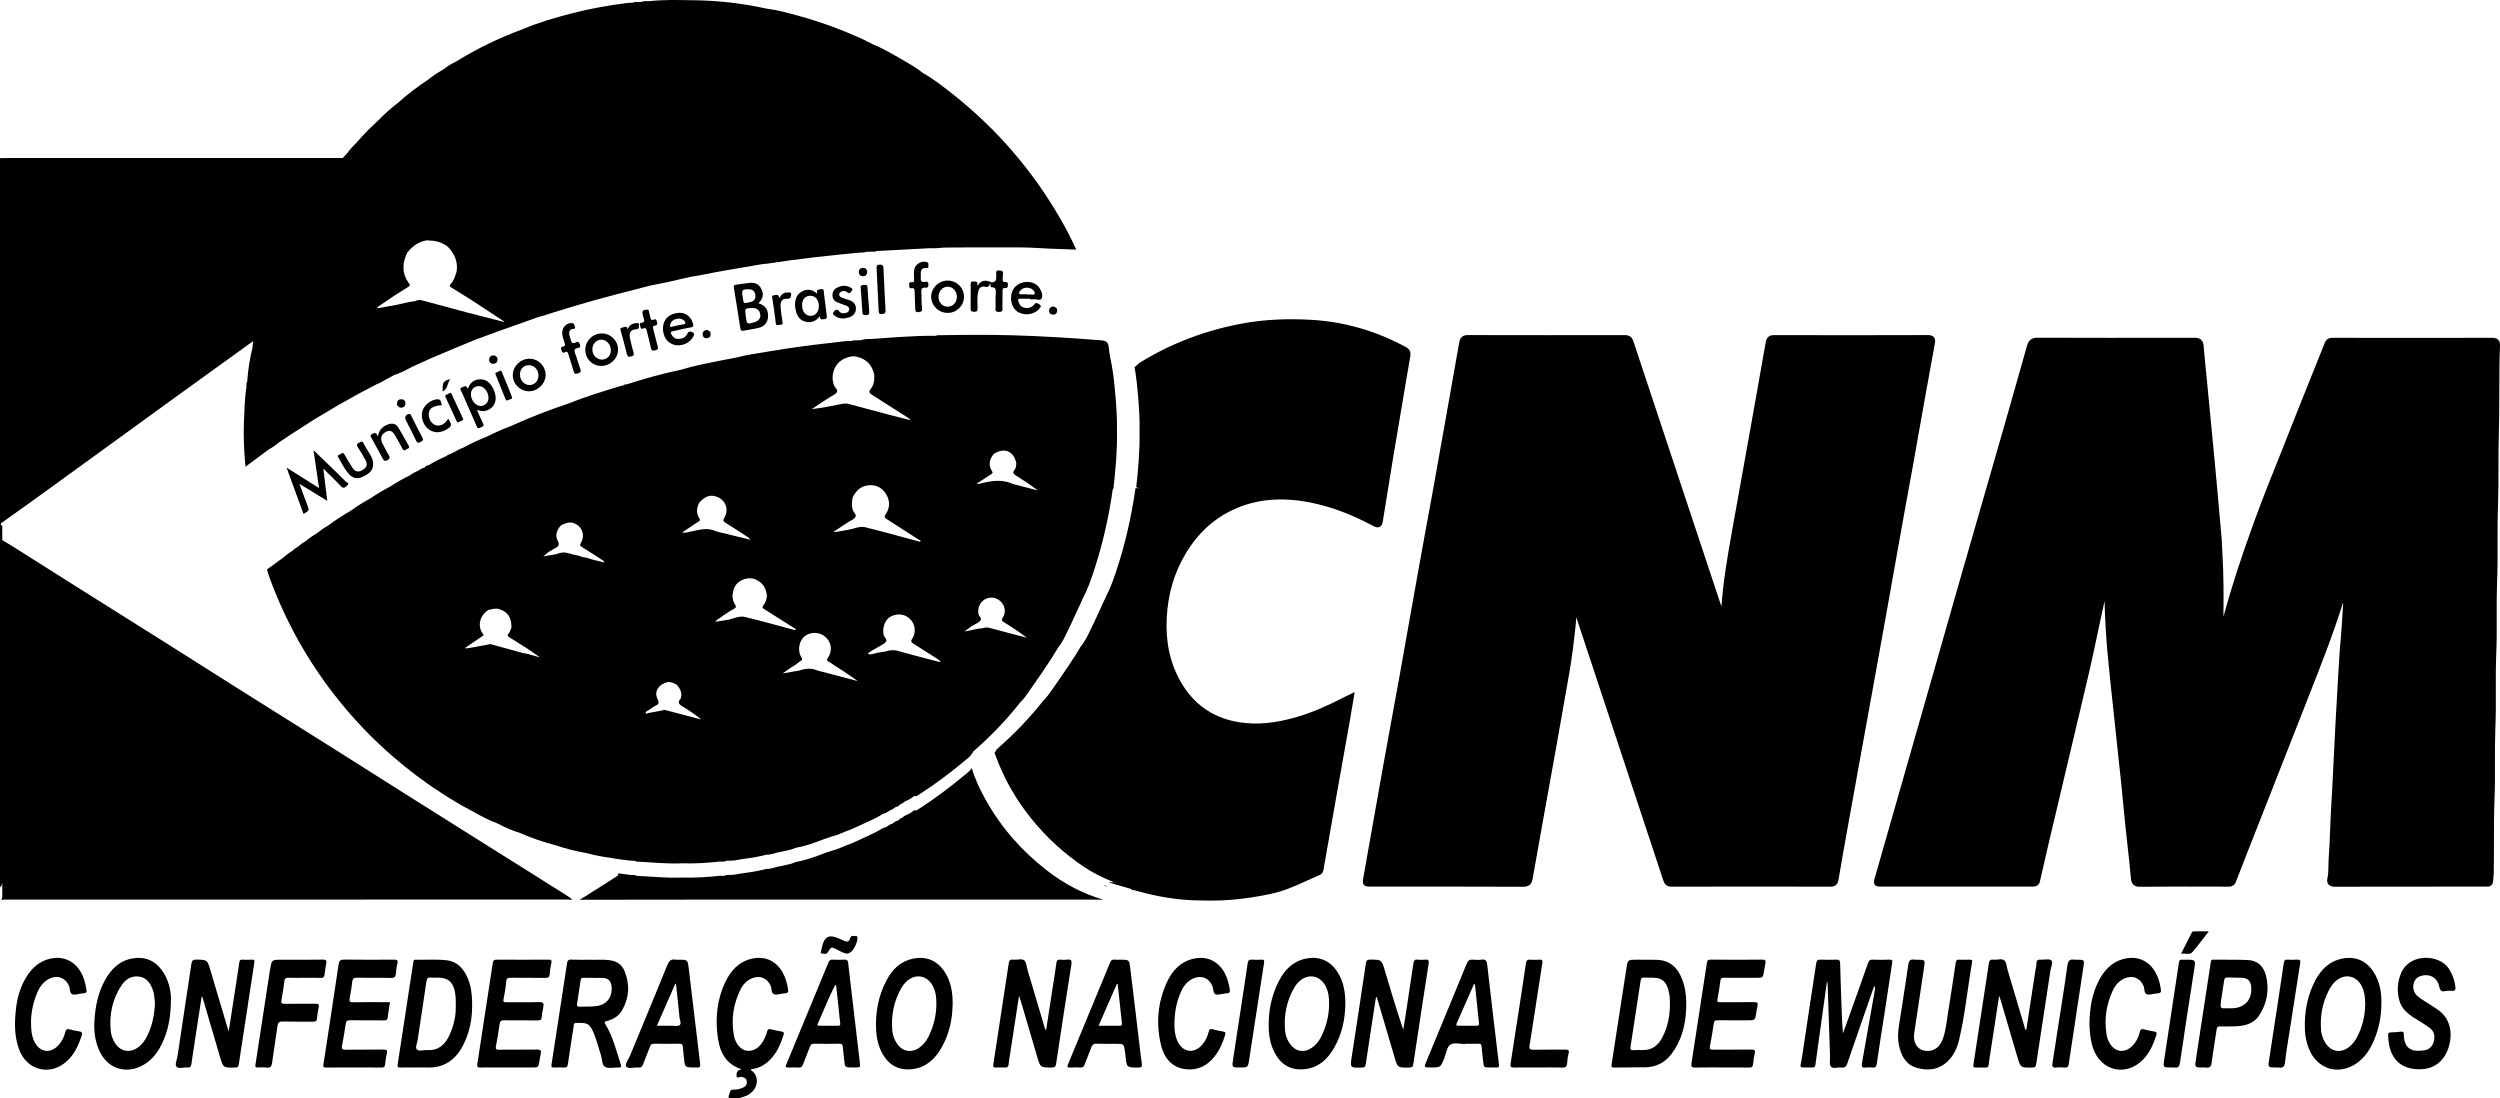 <svg width="132" height="58" viewBox="0 0 132 58" fill="none" xmlns="http://www.w3.org/2000/svg">
<g clip-path="url(#clip0_4617_2419)">
<path d="M39.698 51.657C40.121 51.478 40.51 51.64 40.693 52.055C40.757 52.203 40.713 52.438 40.861 52.494C41.008 52.55 41.199 52.475 41.374 52.455C41.403 52.452 41.433 52.446 41.463 52.446C41.591 52.441 41.63 52.38 41.611 52.253C41.566 51.942 41.488 51.643 41.335 51.366C40.988 50.732 40.391 50.458 39.687 50.62C39.007 50.78 38.58 51.251 38.292 51.861C37.884 52.724 37.773 53.637 37.875 54.581C37.965 55.413 38.215 56.144 39.143 56.454C39.149 56.457 39.149 56.46 39.155 56.46C39.149 56.46 39.149 56.463 39.143 56.463C38.887 56.504 38.879 56.693 38.893 56.835C38.901 56.956 39.04 56.843 39.121 56.858C39.262 56.883 39.396 56.906 39.426 57.073C39.46 57.238 39.387 57.353 39.238 57.423C39.076 57.496 38.907 57.544 38.732 57.532C38.606 57.524 38.551 57.575 38.532 57.689C38.518 57.776 38.456 57.857 38.473 57.952C38.473 57.969 38.47 57.984 38.47 58H38.927H39.015C39.197 57.914 39.402 57.888 39.571 57.767C40.108 57.392 40.052 56.746 39.649 56.504C39.644 56.498 39.646 56.477 39.646 56.457C39.955 56.429 40.23 56.313 40.474 56.121C40.958 55.735 41.2 55.197 41.378 54.62C41.406 54.528 41.378 54.486 41.275 54.466C41.081 54.435 40.888 54.39 40.7 54.345C40.591 54.32 40.535 54.339 40.505 54.46C40.469 54.609 40.407 54.751 40.341 54.886C40.128 55.309 39.786 55.528 39.433 55.48C39.122 55.438 38.832 55.118 38.751 54.676C38.596 53.816 38.721 52.99 39.115 52.211C39.243 51.962 39.438 51.769 39.698 51.657Z" fill="black"/>
<path d="M131.903 17.938C131.814 17.846 131.687 17.84 131.584 17.834C130.766 17.84 129.953 17.84 129.127 17.84L123.186 17.837H123.178C123.052 17.837 122.852 17.843 122.75 18.097C122.535 18.644 122.313 19.189 122.093 19.735C121.83 20.392 121.565 21.043 121.307 21.699C121.051 22.357 120.788 23.015 120.527 23.671C120.009 24.956 119.476 26.286 118.995 27.611C118.314 29.485 117.801 31.072 117.397 32.56C117.409 31.462 117.412 30.336 117.342 29.213C117.337 29.101 117.331 28.989 117.325 28.878C117.32 28.706 117.311 28.535 117.296 28.365C117.224 27.541 117.152 26.715 117.077 25.89C117.03 25.367 116.982 24.847 116.933 24.324L116.499 19.817C116.446 19.311 116.396 18.8 116.354 18.293C116.337 18.066 116.268 17.834 115.879 17.834C112.534 17.84 109.971 17.84 107.585 17.831H107.579C107.198 17.831 107.087 18.038 107.023 18.266C106.563 19.904 106.095 21.542 105.626 23.18L104.586 26.79C104.216 28.071 103.85 29.353 103.48 30.634C103.022 32.241 102.563 33.845 102.105 35.453L98.993 46.339C98.948 46.504 98.915 46.614 98.99 46.714C99.065 46.813 99.177 46.813 99.343 46.813H107.363C107.523 46.807 107.665 46.726 107.707 46.541C107.857 45.869 108.013 45.196 108.171 44.524L109.919 37.136C110.177 36.052 110.444 34.929 110.672 33.818C110.817 33.123 110.966 32.429 111.12 31.734C111.146 32.725 111.2 33.644 111.281 34.515C111.33 35.025 111.377 35.532 111.431 36.038C111.47 36.414 111.51 36.789 111.553 37.164L111.887 40.307C111.928 40.688 111.97 41.068 112.009 41.451C112.045 41.791 112.076 42.13 112.108 42.469C112.14 42.779 112.171 43.09 112.2 43.401C112.241 43.811 112.289 44.216 112.331 44.625L112.42 45.44C112.446 45.712 112.476 45.98 112.5 46.252L112.517 46.415C112.546 46.686 112.693 46.821 112.968 46.821H112.974C114.533 46.807 116.094 46.809 117.654 46.815C117.876 46.813 117.99 46.734 118.065 46.538C118.234 46.089 118.412 45.642 118.587 45.196L119.729 42.293C120.466 40.413 121.199 38.536 121.941 36.66C122.497 35.251 123.178 33.523 123.723 31.787C123.711 31.941 123.703 32.098 123.694 32.253C123.665 32.72 123.639 33.184 123.597 33.65C123.525 34.423 123.481 35.213 123.439 35.974C123.422 36.285 123.405 36.599 123.387 36.909C123.342 37.612 123.308 38.319 123.272 39.021L123.225 39.971C123.175 40.987 123.125 42.003 123.064 43.017C123.046 43.334 123.035 43.651 123.024 43.967C123.007 44.404 122.992 44.855 122.956 45.295C122.944 45.434 122.944 45.572 122.942 45.709C122.939 45.939 122.936 46.155 122.889 46.364C122.877 46.415 122.842 46.571 122.939 46.692C123.028 46.8 123.172 46.819 123.278 46.819H123.286C125.489 46.813 127.69 46.813 129.896 46.813H131.328C131.495 46.831 131.625 46.711 131.637 46.535C131.639 46.479 131.643 46.423 131.648 46.369C131.657 46.286 131.669 46.203 131.669 46.12C131.68 45.58 131.68 45.039 131.68 44.5C131.68 43.748 131.68 42.973 131.71 42.211C131.739 41.566 131.736 40.914 131.733 40.282C131.733 39.66 131.732 39.018 131.756 38.388C131.785 37.741 131.782 37.083 131.779 36.447C131.779 35.809 131.776 35.148 131.802 34.501C131.831 33.854 131.828 33.197 131.825 32.557C131.825 31.95 131.823 31.319 131.846 30.7C131.874 30.023 131.874 29.337 131.871 28.671C131.871 28 131.869 27.309 131.897 26.628C131.92 25.967 131.92 25.295 131.92 24.649C131.92 24.088 131.92 23.525 131.938 22.966C131.958 22.237 131.961 21.498 131.964 20.783C131.964 19.954 131.966 19.094 132 18.252C132.002 18.154 131.992 18.031 131.903 17.938Z" fill="black"/>
<path d="M96.653 46.816C96.812 46.816 97.02 46.777 97.071 46.465C97.235 45.497 97.406 44.522 97.583 43.553C97.76 42.561 97.941 41.573 98.119 40.581L99.108 35.129C99.291 34.104 99.477 33.082 99.66 32.056L99.947 30.441C100.089 29.648 100.227 28.858 100.372 28.066L100.655 26.491C100.764 25.903 100.872 25.315 100.978 24.727C101.096 24.066 101.213 23.403 101.331 22.742C101.447 22.08 101.564 21.419 101.684 20.759C101.839 19.885 101.997 19.011 102.161 18.14C102.181 18.028 102.191 17.905 102.112 17.806C102.027 17.706 101.9 17.692 101.797 17.692H101.789C99.093 17.701 96.395 17.701 93.697 17.694C93.575 17.694 93.294 17.694 93.233 18.054C93.038 19.184 92.838 20.314 92.634 21.439L92.427 22.605C92.102 24.422 91.776 26.236 91.449 28.051C91.212 29.373 90.99 30.673 90.89 32.023C89.342 27.362 87.795 22.702 86.249 18.039C86.191 17.86 86.094 17.694 85.799 17.694H85.793C83.028 17.697 80.263 17.7 77.498 17.692H77.489C77.155 17.692 77.08 17.908 77.049 18.07C76.883 19.028 76.711 19.984 76.541 20.941L76.299 22.305C76.074 23.568 75.849 24.834 75.622 26.098C75.505 26.746 75.385 27.396 75.263 28.046C75.13 28.78 74.996 29.511 74.866 30.242C74.699 31.163 74.537 32.088 74.373 33.009C74.215 33.91 74.054 34.812 73.893 35.711C73.755 36.495 73.61 37.274 73.465 38.055C73.326 38.82 73.187 39.585 73.048 40.349C72.823 41.598 72.604 42.845 72.382 44.093L71.984 46.344C71.954 46.513 71.934 46.622 72.012 46.718C72.092 46.813 72.207 46.813 72.382 46.813H73.99C76.132 46.813 78.281 46.813 80.429 46.821C80.799 46.821 80.888 46.606 80.923 46.395C81.123 45.259 81.326 44.121 81.532 42.985L81.854 41.192C81.954 40.649 82.052 40.102 82.149 39.56C82.388 38.22 82.625 36.882 82.858 35.543C82.996 34.737 83.111 33.855 83.211 32.843C83.217 32.76 83.223 32.675 83.226 32.588L83.832 34.417C85.163 38.436 86.491 42.458 87.82 46.482C87.896 46.718 88.033 46.816 88.275 46.816H88.281C89.501 46.81 90.721 46.813 91.941 46.813H93.719C94.694 46.813 95.67 46.813 96.646 46.816H96.653Z" fill="black"/>
<path d="M71.527 36.539L71.13 36.733C71.072 36.763 71.019 36.785 70.969 36.811C70.054 37.289 69.279 37.615 68.532 37.839C67.365 38.189 66.378 38.281 65.436 38.136C63.941 37.898 62.838 37.063 62.16 35.649C61.665 34.622 61.498 33.473 61.643 32.131C61.776 30.899 62.197 29.773 62.891 28.787C63.519 27.894 64.333 27.233 65.308 26.824C66.534 26.312 67.893 26.235 69.457 26.591C70.449 26.816 71.449 27.205 72.52 27.779C72.611 27.826 72.731 27.878 72.847 27.821C72.975 27.756 73 27.609 73.014 27.519C73.197 26.378 73.378 25.239 73.567 24.102C73.792 22.764 74.017 21.427 74.245 20.091L74.465 18.803C74.501 18.584 74.426 18.43 74.234 18.327C72.662 17.473 70.985 16.989 69.257 16.888C67.945 16.812 66.761 16.87 65.647 17.072C63.675 17.428 61.838 18.125 60.187 19.145L60.14 19.176L59.918 19.38L59.906 19.386C60.001 19.918 60.051 20.452 60.09 20.904C60.137 21.489 60.184 22.113 60.168 22.724V22.733C60.191 23.753 60.096 24.786 59.995 25.719L60.14 25.797L59.968 25.763L59.947 25.822C59.744 27.256 59.422 28.659 58.991 29.99C58.816 30.524 58.656 31 58.416 31.454L58.172 31.986C57.978 32.412 57.783 32.837 57.577 33.257L57.532 33.35C57.396 33.631 57.266 33.893 57.061 34.142C56.649 34.837 56.177 35.515 55.724 36.167L55.52 36.456C55.393 36.641 55.273 36.805 55.115 36.96C54.387 37.885 53.554 38.756 52.64 39.55L52.514 39.752L52.54 39.825C52.971 41.033 53.605 42.169 54.432 43.197C55.222 44.182 56.153 45.042 57.197 45.748C57.664 46.068 58.214 46.337 58.817 46.586H58.509L59.679 46.925C59.708 46.93 59.715 46.938 59.717 46.941L59.757 46.984L59.862 47C59.886 47.004 59.903 47.006 59.929 47.011C61.08 47.345 62.135 47.515 63.158 47.54C63.411 47.546 63.669 47.552 63.933 47.552C64.303 47.552 64.678 47.541 65.059 47.507C65.72 47.448 66.384 47.35 67.09 47.199C67.79 47.054 68.438 46.759 69.066 46.471C69.268 46.378 69.474 46.286 69.677 46.199C69.841 46.133 69.868 45.978 69.878 45.931C70.088 44.717 70.299 43.505 70.516 42.296L71.278 38.014C71.322 37.761 71.367 37.509 71.408 37.249L71.527 36.539Z" fill="black"/>
<path d="M0.12 46.372C0.12 46.366 0.12 46.361 0.12 46.356C0.121 40.508 0.12 34.657 0.121 28.809C0.121 34.663 0.121 40.519 0.12 46.372ZM24.692 16.506C24.692 16.506 24.692 16.506 24.689 16.506C24.307 16.402 23.92 16.299 23.536 16.195C23.527 16.193 23.519 16.193 23.51 16.189C23.104 16.078 22.695 15.965 22.287 15.859C22.16 15.825 22.034 15.838 21.915 15.9C21.913 15.9 21.909 15.903 21.907 15.903C21.593 15.942 21.283 16.01 20.978 16.088C20.976 16.088 20.969 16.088 20.964 16.09C20.633 16.152 20.299 16.215 19.969 16.273C19.955 16.279 19.963 16.261 19.955 16.261C19.932 16.259 19.915 16.253 19.918 16.224C19.915 16.227 19.921 16.222 19.918 16.224C20.206 16.029 20.496 15.829 20.785 15.634C20.782 15.625 20.782 15.619 20.782 15.611C20.791 15.617 20.797 15.619 20.805 15.622C21.058 15.46 21.314 15.297 21.57 15.138C21.639 15.096 21.666 15.057 21.608 14.978C21.209 14.452 21.228 13.897 21.508 13.329C21.508 13.326 21.508 13.323 21.508 13.317C21.511 13.32 21.514 13.323 21.517 13.323C21.786 12.988 22.117 12.747 22.555 12.688C22.6 12.685 22.639 12.702 22.681 12.702C23.003 12.705 23.3 12.793 23.572 12.974C23.581 12.98 23.59 12.98 23.598 12.986C23.859 13.235 24.046 13.529 24.109 13.891C24.132 14.042 24.135 14.194 24.107 14.344C24.035 14.583 23.962 14.823 23.785 15.011C23.712 15.083 23.748 15.129 23.814 15.171C24.156 15.384 24.495 15.593 24.834 15.804C24.846 15.813 24.86 15.821 24.871 15.827C25.451 16.211 26.035 16.591 26.616 16.973C26.613 16.981 26.607 16.99 26.604 16.999C25.968 16.836 25.329 16.669 24.692 16.506ZM30.236 47.504C29.964 47.291 29.664 47.12 29.371 46.935C28.319 46.263 27.257 45.605 26.198 44.94C24.559 43.907 22.919 42.88 21.28 41.846C20.102 41.101 18.927 40.354 17.748 39.611C16.089 38.567 14.427 37.528 12.768 36.483C11.449 35.651 10.134 34.814 8.814 33.982C7.18 32.952 5.547 31.926 3.912 30.899C2.837 30.221 1.762 29.541 0.686 28.86C0.5 28.742 0.311 28.63 0.121 28.518V28.062C0.121 27.96 0.12 27.863 0.116 27.762C0.093 27.748 0.071 27.733 0.049 27.72V27.631C0.072 27.616 0.093 27.6 0.116 27.583C0.629 27.219 1.144 26.857 1.654 26.488C2.677 25.752 3.697 25.009 4.72 24.267C6.034 23.312 7.349 22.357 8.663 21.405C9.669 20.676 10.672 19.954 11.678 19.228C12.242 18.823 12.806 18.416 13.369 18.01C13.369 18.03 13.368 18.047 13.364 18.063C13.352 18.17 13.341 18.274 13.327 18.378C13.191 18.934 13.099 19.501 13.058 20.075C13.055 20.101 13.052 20.13 13.049 20.159C12.988 20.245 13.008 20.34 13.013 20.436C12.91 21.061 12.908 21.693 12.879 22.32C12.846 23.093 12.891 23.864 12.96 24.634C12.96 24.636 12.96 24.642 12.96 24.645C13.371 24.34 13.779 24.034 14.188 23.73C14.403 23.62 14.591 23.472 14.78 23.323C14.991 23.183 15.203 23.041 15.417 22.9C15.811 22.645 16.206 22.393 16.601 22.139C16.991 21.906 17.386 21.671 17.779 21.438C18.156 21.226 18.538 21.013 18.915 20.8C19.234 20.631 19.554 20.464 19.871 20.296C20.018 20.239 20.158 20.172 20.285 20.085C20.465 19.988 20.646 19.893 20.827 19.794C21.169 19.697 21.471 19.512 21.788 19.355C22.105 19.211 22.422 19.068 22.736 18.924C23.175 18.738 23.614 18.551 24.056 18.366C24.406 18.22 24.756 18.078 25.108 17.932C25.498 17.789 25.884 17.643 26.276 17.503C26.99 17.248 27.707 16.994 28.424 16.739C28.482 16.721 28.541 16.71 28.599 16.695C29.88 16.286 31.17 15.899 32.472 15.56C33.092 15.397 33.712 15.237 34.332 15.078C35.034 14.949 35.729 14.79 36.424 14.625C36.611 14.59 36.797 14.566 36.98 14.529C38.092 14.3 39.218 14.128 40.334 13.932C40.378 13.932 40.426 13.935 40.471 13.927C42.132 13.667 43.802 13.487 45.474 13.33C45.555 13.333 45.636 13.348 45.708 13.298C45.814 13.295 45.917 13.289 46.022 13.286C46.116 13.286 46.211 13.306 46.3 13.25C46.342 13.25 46.386 13.247 46.427 13.247C47.322 13.199 48.217 13.151 49.112 13.104C49.401 13.127 49.687 13.072 49.974 13.07C50.996 13.064 52.018 13.055 53.041 13.061C53.625 13.064 54.208 13.055 54.789 13.095C55.461 13.139 56.135 13.151 56.826 13.179C56.57 12.613 56.287 12.067 55.978 11.535C54.519 9.009 52.649 6.836 50.373 5.024C49.851 4.609 49.328 4.192 48.745 3.864C48.408 3.598 48.039 3.38 47.667 3.167C47.158 2.876 46.658 2.568 46.111 2.352C45.877 2.234 45.647 2.109 45.407 2.002C44.377 1.545 43.321 1.153 42.234 0.856C41.667 0.702 41.104 0.535 40.518 0.464C39.183 0.167 37.835 0.018 36.469 0.011C35.74 -0.001 35.013 -0.02 34.285 0.061C34.254 0.061 34.224 0.061 34.192 0.064C34.098 0.061 34.001 0.041 33.912 0.097C33.826 0.099 33.737 0.105 33.648 0.108C33.568 0.106 33.487 0.091 33.417 0.144C33.328 0.147 33.234 0.142 33.145 0.153C32.153 0.281 31.17 0.45 30.202 0.701C29.302 0.936 28.408 1.194 27.551 1.561C26.329 2.006 25.167 2.583 24.056 3.261C23.794 3.381 23.561 3.553 23.325 3.717C23.07 3.863 22.825 4.022 22.597 4.211C22.05 4.572 21.529 4.966 21.044 5.406C20.658 5.7 20.293 6.022 19.96 6.372C19.574 6.717 19.212 7.084 18.876 7.476C18.674 7.672 18.481 7.879 18.315 8.108C18.243 8.187 18.17 8.263 18.098 8.341C12.188 8.341 6.275 8.341 0.364 8.344C0.258 8.344 0.153 8.346 0.047 8.35L0 8.344V46.821C0.017 46.818 0.03 46.818 0.047 46.818C0.056 46.807 0.05 46.796 0.059 46.785C0.1 46.721 0.115 46.65 0.121 46.578C0.121 46.754 0.121 46.93 0.121 47.104C0.121 47.249 0.144 47.403 0.059 47.538C0.065 47.533 0.073 47.527 0.079 47.524C0.191 47.488 0.305 47.499 0.418 47.499C10.252 47.496 20.087 47.496 29.92 47.496C30.026 47.496 30.13 47.506 30.236 47.504Z" fill="black"/>
<path d="M58.266 47.507C57.175 47.195 56.194 46.666 55.293 45.973C53.973 44.95 52.881 43.725 52.064 42.264C51.758 41.718 51.484 41.157 51.309 40.552C51.214 40.715 51.061 40.816 50.922 40.931C50.163 41.569 49.368 42.16 48.535 42.698C48.46 42.746 48.391 42.812 48.291 42.79C48.283 42.785 48.274 42.785 48.268 42.779C48.138 42.889 47.997 42.978 47.837 43.04C47.721 43.081 47.646 43.199 47.52 43.225C47.471 43.311 47.384 43.345 47.293 43.362C47.196 43.438 47.093 43.508 46.973 43.544C46.865 43.633 46.745 43.696 46.609 43.725C46.176 44.005 45.695 44.185 45.234 44.409C45.134 44.459 45.029 44.502 44.925 44.547C44.586 44.65 44.275 44.84 43.925 44.916L43.517 45.053C43.027 45.246 42.536 45.423 42.016 45.513C41.941 45.543 41.864 45.571 41.789 45.602C41.59 45.647 41.394 45.692 41.196 45.74C40.949 45.766 40.724 45.896 40.469 45.877C40.062 45.986 39.649 46.053 39.232 46.107C38.979 46.137 38.728 46.213 38.47 46.196C38.426 46.196 38.381 46.199 38.334 46.202C38.237 46.28 38.123 46.235 38.017 46.241C37.35 46.31 36.687 46.358 36.016 46.334C35.21 46.37 34.413 46.283 33.613 46.241C33.577 46.241 33.543 46.216 33.51 46.202C33.219 46.209 32.935 46.143 32.649 46.112C32.644 46.115 32.641 46.117 32.638 46.12C32.674 46.218 32.577 46.263 32.51 46.305C32.087 46.571 31.671 46.848 31.245 47.109C31.029 47.243 30.818 47.389 30.592 47.507C39.685 47.49 48.777 47.504 57.871 47.498C58.002 47.498 58.136 47.504 58.266 47.507Z" fill="black"/>
<path d="M58.267 46.755C58.339 46.775 58.406 46.802 58.478 46.823C58.444 46.786 58.403 46.769 58.361 46.758C58.33 46.758 58.298 46.755 58.267 46.755Z" fill="black"/>
<path d="M30.674 28.661C30.604 28.779 30.621 28.82 30.73 28.885C31.074 29.098 31.416 29.322 31.76 29.544C31.813 29.577 31.885 29.597 31.905 29.694C31.707 29.647 31.519 29.605 31.33 29.56C31.33 29.56 31.327 29.56 31.327 29.558C31.136 29.497 30.946 29.432 30.746 29.412C30.746 29.412 30.746 29.415 30.746 29.418C30.743 29.415 30.743 29.412 30.741 29.409C30.596 29.342 30.441 29.314 30.284 29.284C30.24 29.269 30.195 29.258 30.151 29.244C30.062 29.224 29.974 29.201 29.884 29.183C29.69 29.135 29.515 29.217 29.335 29.267C29.332 29.267 29.329 29.267 29.326 29.269C29.129 29.3 28.932 29.334 28.687 29.376C28.859 29.236 28.983 29.11 29.148 29.04C29.151 29.037 29.154 29.037 29.157 29.034C29.198 29.008 29.24 28.98 29.284 28.961C29.479 28.868 29.574 28.776 29.438 28.526C29.295 28.266 29.415 27.933 29.64 27.726C29.643 27.723 29.646 27.72 29.649 27.717C29.844 27.64 30.031 27.545 30.255 27.61C30.717 27.747 30.921 28.235 30.674 28.661ZM46.699 34.411C46.452 34.433 46.213 34.495 45.971 34.553C45.935 34.548 45.899 34.548 45.865 34.533C45.863 34.533 45.863 34.531 45.859 34.531C45.845 34.526 45.831 34.523 45.821 34.503C45.946 34.422 46.058 34.319 46.199 34.265C46.201 34.259 46.208 34.259 46.21 34.257C46.219 34.246 46.231 34.234 46.246 34.231C46.308 34.2 46.369 34.167 46.424 34.131C46.547 34.052 46.697 33.997 46.777 33.886C46.869 33.758 46.694 33.66 46.66 33.535C46.569 33.179 46.716 32.734 46.999 32.571C47.36 32.361 47.783 32.409 48.061 32.693C48.325 32.966 48.384 33.394 48.166 33.722C48.064 33.876 48.125 33.921 48.242 33.993C48.658 34.254 49.072 34.52 49.486 34.786C49.555 34.829 49.62 34.878 49.667 34.968C49.395 34.898 49.122 34.829 48.85 34.756C48.378 34.629 47.9 34.511 47.43 34.372C47.194 34.301 46.972 34.326 46.749 34.4C46.732 34.405 46.716 34.405 46.699 34.411ZM43.076 35.372C42.784 35.262 42.503 35.307 42.22 35.399C42.211 35.403 42.205 35.403 42.197 35.404H42.194C41.922 35.452 41.65 35.503 41.322 35.559C41.508 35.427 41.65 35.33 41.788 35.228L41.791 35.226C41.982 35.15 42.118 34.99 42.291 34.887C42.317 34.873 42.327 34.858 42.335 34.845C42.341 34.823 42.352 34.8 42.352 34.776C42.352 34.772 42.352 34.772 42.352 34.772C42.338 34.736 42.303 34.699 42.286 34.666C42.072 34.229 42.239 33.669 42.661 33.489C43.02 33.34 43.411 33.423 43.67 33.72C43.912 33.997 43.939 34.411 43.714 34.73C43.603 34.881 43.714 34.91 43.801 34.963C44.301 35.288 44.801 35.606 45.29 35.962C44.748 35.819 44.206 35.676 43.667 35.534C43.47 35.481 43.267 35.441 43.076 35.372ZM36.015 37.724C35.737 37.652 35.459 37.581 35.181 37.505C35.112 37.486 35.043 37.463 34.976 37.509C34.973 37.511 34.97 37.509 34.967 37.511C34.717 37.559 34.469 37.609 34.219 37.648C34.196 37.652 34.038 37.764 34.108 37.578C34.125 37.573 34.138 37.559 34.155 37.55C34.296 37.483 34.411 37.371 34.547 37.296C34.553 37.292 34.555 37.289 34.558 37.287C34.736 37.212 34.844 37.153 34.717 36.904C34.516 36.508 34.791 36.111 35.28 36.007C35.28 36.004 35.28 36.001 35.28 35.999C35.283 36.001 35.283 36.004 35.286 36.004C35.45 36.015 35.597 36.074 35.739 36.158C35.747 36.167 35.753 36.178 35.762 36.189C35.885 36.332 35.974 36.491 35.974 36.688C35.974 36.693 35.976 36.696 35.976 36.699C35.962 36.766 35.967 36.851 35.929 36.895C35.739 37.127 35.895 37.217 36.076 37.324C36.404 37.522 36.724 37.735 37.027 37.99C36.69 37.901 36.35 37.814 36.015 37.724ZM38.765 32.137C38.888 32.072 38.866 32.017 38.813 31.927C38.749 31.815 38.688 31.703 38.691 31.568C38.665 31.493 38.668 31.417 38.691 31.344C38.739 30.921 38.957 30.671 39.382 30.555C39.516 30.529 39.652 30.529 39.786 30.555C40.17 30.683 40.41 30.938 40.48 31.344C40.498 31.417 40.498 31.493 40.478 31.568C40.452 31.72 40.386 31.86 40.297 31.98C40.23 32.07 40.258 32.103 40.337 32.154C40.898 32.507 41.458 32.862 42.021 33.218C42.026 33.24 42.003 33.238 41.995 33.245C41.995 33.245 41.995 33.248 41.992 33.248C41.983 33.254 41.992 33.274 41.972 33.27C41.097 33.036 40.222 32.792 39.343 32.577C39.074 32.509 38.807 32.627 38.545 32.699C38.531 32.702 38.52 32.708 38.507 32.712C38.264 32.75 38.023 32.789 37.77 32.831C37.879 32.666 38.071 32.618 38.198 32.489C38.203 32.486 38.212 32.484 38.218 32.479C38.398 32.361 38.577 32.235 38.765 32.137ZM25.794 32.202C25.945 32.184 26.088 32.118 26.245 32.142C26.256 32.142 26.268 32.137 26.278 32.14C26.784 32.266 27.006 32.565 27.006 33.126C27.003 33.131 27.003 33.139 27 33.145C26.947 33.254 26.929 33.377 26.841 33.47C26.77 33.547 26.803 33.593 26.884 33.641C27.2 33.837 27.514 34.039 27.829 34.237C27.857 34.254 27.887 34.274 27.914 34.293C28.098 34.419 28.278 34.545 28.512 34.708C28.395 34.677 28.34 34.663 28.284 34.649C28.281 34.649 28.278 34.645 28.272 34.645C28.044 34.579 27.814 34.511 27.58 34.469C27.554 34.466 27.533 34.456 27.511 34.453C26.975 34.304 26.438 34.156 25.902 34.01C25.869 33.999 25.84 34.019 25.807 34.027C25.781 34.033 25.754 34.022 25.732 34.041C25.385 34.103 25.04 34.167 24.693 34.229C24.667 34.243 24.643 34.226 24.615 34.226C24.613 34.226 24.607 34.226 24.604 34.226C24.581 34.224 24.559 34.237 24.537 34.224C24.849 34.013 25.156 33.803 25.465 33.59C25.48 33.588 25.483 33.582 25.491 33.577C25.491 33.577 25.491 33.577 25.491 33.573C25.509 33.567 25.517 33.559 25.524 33.553C25.55 33.515 25.498 33.473 25.474 33.439C25.221 33.069 25.302 32.523 25.783 32.204C25.785 32.204 25.791 32.204 25.794 32.202ZM46.827 27.412C47.4 27.774 47.964 28.138 48.531 28.507C48.548 28.519 48.686 28.524 48.564 28.602C47.6 28.345 46.641 28.074 45.671 27.835C45.382 27.765 45.096 27.925 44.806 27.969C44.54 28.011 44.276 28.075 43.989 28.096C44.153 27.986 44.318 27.874 44.482 27.765C44.582 27.698 44.684 27.636 44.787 27.569C44.916 27.485 45.077 27.427 45.157 27.311C45.257 27.166 45.056 27.053 45.021 26.914C44.959 26.692 44.977 26.479 45.021 26.261C45.018 26.258 45.015 26.258 45.015 26.255C45.018 26.257 45.018 26.257 45.021 26.261C45.198 25.909 45.459 25.654 45.868 25.622C46.271 25.589 46.594 25.756 46.799 26.11C47.002 26.457 46.989 26.818 46.768 27.146C46.669 27.292 46.705 27.337 46.827 27.412ZM36.873 27.546C36.943 27.501 36.996 27.471 36.929 27.373C36.774 27.137 36.768 26.886 36.879 26.627C36.888 26.61 36.896 26.597 36.902 26.58C36.911 26.565 36.916 26.557 36.925 26.541C36.925 26.538 36.925 26.538 36.925 26.538C37.142 26.295 37.38 26.116 37.736 26.193C38.275 26.32 38.528 26.864 38.244 27.342C38.161 27.482 38.19 27.527 38.306 27.603C38.694 27.841 39.076 28.093 39.456 28.34C39.517 28.378 39.576 28.424 39.623 28.499C39.254 28.41 38.884 28.32 38.514 28.228C38.514 28.228 38.514 28.228 38.511 28.228C38.479 28.216 38.445 28.207 38.412 28.197C38.401 28.194 38.389 28.191 38.379 28.188C38.168 28.135 37.948 28.112 37.75 28.028C37.323 27.843 36.917 27.981 36.503 28.059C36.355 28.088 36.208 28.151 36.008 28.118C36.32 27.913 36.596 27.729 36.873 27.546ZM51.667 32.428C51.603 32.118 51.729 31.804 52.001 31.647C52.276 31.489 52.612 31.535 52.837 31.758C53.067 31.991 53.129 32.324 52.954 32.593C52.865 32.734 52.885 32.778 53.018 32.859C53.429 33.111 53.83 33.378 54.216 33.674C53.568 33.503 52.921 33.333 52.274 33.159C52.162 33.128 52.054 33.12 51.948 33.153C51.922 33.162 51.901 33.155 51.879 33.17C51.571 33.19 51.273 33.29 50.923 33.34C51.067 33.234 51.181 33.153 51.292 33.072C51.295 33.072 51.295 33.069 51.298 33.069C51.348 33.041 51.401 33.013 51.448 32.983C51.556 32.913 51.69 32.862 51.765 32.764C51.859 32.641 51.692 32.548 51.667 32.428ZM53.654 25.115C54.044 25.359 54.427 25.612 54.796 25.896C54.399 25.794 54.002 25.689 53.605 25.586C53.546 25.569 53.488 25.557 53.432 25.533C52.856 25.286 52.282 25.396 51.709 25.544C51.673 25.556 51.637 25.559 51.581 25.53C51.824 25.37 52.067 25.214 52.306 25.055C52.367 25.015 52.451 24.987 52.382 24.883C52.168 24.553 52.234 24.248 52.476 23.964C52.479 23.962 52.482 23.962 52.487 23.959C53.04 23.608 53.535 23.821 53.662 24.466C53.654 24.59 53.639 24.72 53.565 24.815C53.438 24.975 53.527 25.037 53.654 25.115ZM45.195 18.826C45.732 18.934 46.054 19.26 46.163 19.801C46.163 19.89 46.16 19.979 46.16 20.069C46.13 20.234 46.088 20.405 45.98 20.531C45.841 20.694 45.91 20.764 46.058 20.856C46.677 21.245 47.291 21.642 47.911 22.037C47.966 22.075 48.022 22.11 48.064 22.186C47.68 22.088 47.3 21.993 46.92 21.893C46.224 21.707 45.53 21.523 44.837 21.335C44.701 21.295 44.571 21.301 44.435 21.329C43.918 21.435 43.398 21.539 42.862 21.601C43.046 21.478 43.229 21.352 43.414 21.231C43.553 21.139 43.695 21.051 43.835 20.959C43.954 20.881 44.115 20.825 44.182 20.713C44.265 20.578 44.082 20.475 44.035 20.346C43.815 19.756 44.093 18.965 44.93 18.826C45.019 18.805 45.106 18.805 45.195 18.826ZM49.62 17.7C49.553 17.7 49.483 17.688 49.422 17.73C48.302 17.719 47.188 17.817 46.074 17.893C45.874 17.907 45.665 17.881 45.471 17.96C45.379 17.963 45.29 17.966 45.198 17.972C45.119 17.969 45.035 17.955 44.964 18.009C44.682 17.989 44.406 18.042 44.129 18.073C42.936 18.207 41.745 18.355 40.561 18.561C39.997 18.658 39.43 18.731 38.875 18.88C38.555 18.941 38.233 18.998 37.916 19.062C37.259 19.199 36.597 19.32 35.96 19.521C34.992 19.723 34.042 19.986 33.1 20.291C33.036 20.299 32.969 20.293 32.916 20.347C32.858 20.361 32.8 20.373 32.744 20.389C31.821 20.667 30.901 20.95 30.007 21.307C28.973 21.652 27.958 22.05 26.965 22.5C26.542 22.654 26.131 22.839 25.728 23.044C25.291 23.215 24.866 23.413 24.455 23.64C24.313 23.686 24.183 23.755 24.055 23.834C23.977 23.873 23.899 23.91 23.819 23.948C23.721 23.985 23.624 24.027 23.54 24.095C23.23 24.226 22.929 24.383 22.64 24.558C22.549 24.573 22.465 24.605 22.416 24.694C22.296 24.706 22.198 24.777 22.101 24.842C21.938 24.918 21.776 24.996 21.632 25.105C21.29 25.265 20.965 25.455 20.648 25.662C20.284 25.856 19.926 26.06 19.587 26.298C19.209 26.502 18.844 26.729 18.495 26.982C18.084 27.22 17.689 27.477 17.31 27.76C17.091 27.881 16.891 28.027 16.696 28.183C16.494 28.298 16.305 28.432 16.126 28.584C15.983 28.659 15.851 28.757 15.732 28.866C15.616 28.928 15.513 29.006 15.418 29.099C15.248 29.195 15.099 29.315 14.951 29.444C14.673 29.645 14.393 29.849 14.115 30.054C14.11 30.056 14.104 30.062 14.098 30.065C14.121 30.152 14.141 30.241 14.171 30.326C14.54 31.376 14.988 32.39 15.508 33.37C16.28 34.83 17.202 36.181 18.264 37.436C19.042 38.355 19.887 39.209 20.798 39.99C21.559 40.641 22.346 41.251 23.191 41.792C23.763 42.175 24.352 42.527 24.964 42.844C25.388 43.085 25.817 43.315 26.278 43.483C26.656 43.687 27.05 43.856 27.461 43.984C28.067 44.25 28.689 44.466 29.329 44.626C29.862 44.811 30.404 44.947 30.957 45.04C31.507 45.196 32.072 45.273 32.632 45.359C32.638 45.359 32.644 45.359 32.647 45.362C32.936 45.393 33.22 45.457 33.511 45.449C33.543 45.466 33.578 45.488 33.61 45.491C34.414 45.53 35.211 45.62 36.015 45.583C36.685 45.606 37.35 45.56 38.015 45.491C38.124 45.482 38.238 45.53 38.334 45.449C38.379 45.449 38.427 45.445 38.471 45.445C38.729 45.463 38.976 45.387 39.232 45.353C39.646 45.303 40.062 45.236 40.469 45.126C40.724 45.144 40.95 45.012 41.197 44.986C41.394 44.941 41.591 44.897 41.789 44.849C41.864 44.822 41.941 44.793 42.017 44.763C42.536 44.673 43.028 44.494 43.517 44.303L43.925 44.163C44.276 44.09 44.584 43.9 44.926 43.797C45.029 43.752 45.131 43.709 45.235 43.659C45.695 43.435 46.176 43.256 46.61 42.976C46.746 42.942 46.865 42.883 46.973 42.794C47.093 42.757 47.196 42.688 47.294 42.609C47.385 42.593 47.469 42.562 47.519 42.474C47.647 42.45 47.722 42.331 47.837 42.29C47.997 42.229 48.135 42.138 48.266 42.029C48.275 42.032 48.283 42.035 48.289 42.038C48.391 42.06 48.46 41.996 48.536 41.946C49.369 41.41 50.164 40.819 50.923 40.181C51.059 40.067 51.214 39.966 51.309 39.803C51.317 39.789 51.329 39.783 51.337 39.77C51.355 39.739 51.371 39.71 51.387 39.68C52.298 38.887 53.135 38.019 53.886 37.066C54.044 36.916 54.172 36.736 54.297 36.557C54.828 35.792 55.369 35.034 55.844 34.232C56.069 33.961 56.214 33.644 56.367 33.334C56.659 32.737 56.929 32.129 57.206 31.524C57.456 31.054 57.626 30.547 57.789 30.043C58.234 28.676 58.551 27.273 58.751 25.847C58.766 25.821 58.787 25.794 58.793 25.769C58.904 24.758 58.998 23.747 58.976 22.727C58.991 22.114 58.945 21.501 58.895 20.887C58.853 20.375 58.801 19.863 58.712 19.356C58.71 19.35 58.71 19.341 58.71 19.335C58.651 18.999 58.568 18.663 58.54 18.324C58.517 18.045 58.373 17.988 58.137 17.968C56.587 17.843 55.033 17.75 53.477 17.703C52.193 17.666 50.906 17.679 49.62 17.7Z" fill="black"/>
<path d="M99.767 50.669C99.472 50.68 99.175 50.684 98.88 50.669C98.727 50.66 98.675 50.725 98.628 50.857C98.347 51.669 98.055 52.478 97.766 53.288C97.613 53.713 97.46 54.139 97.308 54.565C97.252 53.873 97.232 53.189 97.21 52.506C97.193 51.957 97.171 51.409 97.16 50.859C97.154 50.716 97.11 50.66 96.96 50.669C96.68 50.68 96.398 50.68 96.118 50.669C95.963 50.663 95.918 50.714 95.895 50.868C95.654 52.498 95.393 54.122 95.157 55.752C95.048 56.502 94.89 56.34 95.695 56.362C95.802 56.368 95.84 56.326 95.854 56.22C95.96 55.443 96.068 54.666 96.176 53.887C96.27 53.198 96.369 52.509 96.465 51.82C96.491 51.877 96.499 51.929 96.499 51.982C96.543 53.24 96.585 54.497 96.626 55.758C96.632 55.948 96.576 56.192 96.67 56.313C96.785 56.452 97.04 56.337 97.232 56.365C97.407 56.391 97.48 56.313 97.538 56.15C98.005 54.78 98.486 53.417 98.96 52.05C98.975 52.084 98.989 52.114 99.002 52.148C98.996 52.21 98.994 52.27 98.982 52.33C98.763 53.59 98.543 54.85 98.316 56.11C98.282 56.298 98.295 56.402 98.524 56.365C98.634 56.349 98.752 56.355 98.863 56.365C99.013 56.377 99.068 56.333 99.093 56.169C99.229 55.22 99.383 54.273 99.529 53.324C99.655 52.495 99.777 51.666 99.907 50.837C99.927 50.708 99.902 50.663 99.767 50.669Z" fill="black"/>
<path d="M31.492 53.121C31.195 53.161 30.89 53.141 30.586 53.152C30.484 53.155 30.453 53.116 30.467 53.018C30.533 52.598 30.598 52.175 30.659 51.752C30.673 51.659 30.715 51.623 30.809 51.628C30.984 51.634 31.157 51.628 31.331 51.628V51.637C31.506 51.637 31.681 51.625 31.854 51.637C32.123 51.656 32.263 51.805 32.29 52.074C32.349 52.634 32.045 53.051 31.492 53.121ZM32.859 53.32C33.232 52.654 33.263 51.959 32.968 51.257C32.835 50.937 32.582 50.763 32.237 50.706C31.845 50.642 31.451 50.693 31.126 50.674C30.764 50.674 30.467 50.684 30.173 50.668C30.004 50.657 29.956 50.724 29.937 50.878C29.85 51.48 29.753 52.082 29.662 52.684C29.481 53.857 29.305 55.034 29.12 56.208C29.1 56.336 29.132 56.37 29.256 56.364C29.428 56.359 29.603 56.353 29.775 56.367C29.922 56.376 29.967 56.319 29.986 56.179C30.08 55.524 30.184 54.869 30.286 54.214C30.3 54.132 30.272 54.015 30.412 54.012C30.959 54.006 31.104 53.978 31.343 54.53C31.504 54.908 31.595 55.308 31.726 55.698C31.801 55.916 31.767 56.235 31.957 56.334C32.148 56.434 32.428 56.356 32.671 56.364C32.791 56.37 32.818 56.328 32.782 56.219C32.545 55.49 32.365 54.737 31.963 54.074C31.898 53.968 31.918 53.942 32.032 53.914C32.381 53.825 32.681 53.645 32.859 53.32Z" fill="black"/>
<path d="M56.344 50.669C56.225 50.686 56.102 50.681 55.98 50.669C55.852 50.66 55.796 50.694 55.78 50.837C55.719 51.305 55.638 51.773 55.566 52.237C55.457 52.955 55.346 53.669 55.235 54.397C55.163 54.341 55.163 54.273 55.147 54.218C54.852 53.227 54.558 52.232 54.261 51.24C54.207 51.058 54.201 50.818 54.083 50.711C53.948 50.593 53.701 50.694 53.51 50.669C53.326 50.644 53.279 50.73 53.257 50.888C52.989 52.66 52.72 54.43 52.448 56.2C52.43 56.318 52.442 56.371 52.573 56.365C52.74 56.358 52.907 56.358 53.073 56.365C53.184 56.368 53.237 56.337 53.251 56.215C53.271 56.01 53.309 55.808 53.34 55.604C53.493 54.61 53.646 53.616 53.804 52.574C53.843 52.682 53.868 52.745 53.884 52.806C54.177 53.801 54.469 54.795 54.761 55.786C54.932 56.371 54.932 56.365 55.538 56.365C55.685 56.365 55.738 56.329 55.763 56.169C56.024 54.422 56.294 52.675 56.569 50.927C56.6 50.723 56.563 50.638 56.344 50.669Z" fill="black"/>
<path d="M107.757 50.67C107.615 50.66 107.532 50.687 107.526 50.858C107.521 51.023 107.477 51.188 107.452 51.354C107.296 52.364 107.143 53.378 106.985 54.401C106.902 54.334 106.902 54.242 106.879 54.165C106.588 53.187 106.299 52.211 106.007 51.234C105.954 51.051 105.946 50.808 105.824 50.707C105.69 50.595 105.446 50.693 105.251 50.67C105.084 50.648 105.032 50.718 105.009 50.874C104.923 51.48 104.826 52.079 104.735 52.682C104.557 53.857 104.381 55.033 104.198 56.207C104.178 56.336 104.206 56.37 104.329 56.364C104.504 56.359 104.678 56.361 104.851 56.364C104.946 56.366 104.984 56.33 104.998 56.235C105.021 56.031 105.057 55.826 105.087 55.624C105.241 54.625 105.393 53.625 105.555 52.572C105.593 52.687 105.618 52.748 105.637 52.813C105.926 53.798 106.215 54.784 106.504 55.767C106.685 56.381 106.685 56.378 107.313 56.366C107.446 56.364 107.488 56.328 107.51 56.19C107.757 54.541 108.016 52.894 108.263 51.244C108.292 51.059 108.416 50.81 108.305 50.707C108.2 50.609 107.947 50.684 107.757 50.67Z" fill="black"/>
<path d="M75.24 50.669C75.112 50.683 74.981 50.686 74.853 50.669C74.692 50.647 74.647 50.726 74.628 50.868C74.492 51.804 74.348 52.737 74.206 53.672C74.169 53.904 74.131 54.136 74.092 54.369C73.739 53.33 73.431 52.297 73.125 51.26C72.947 50.664 72.947 50.669 72.339 50.667C72.178 50.667 72.139 50.726 72.117 50.874C71.874 52.501 71.63 54.129 71.378 55.756C71.279 56.391 71.274 56.385 71.922 56.366C72.049 56.363 72.094 56.315 72.111 56.2C72.219 55.475 72.327 54.753 72.438 54.03C72.508 53.571 72.578 53.115 72.65 52.658C72.667 52.655 72.681 52.655 72.697 52.655C73.006 53.697 73.314 54.741 73.62 55.784C73.795 56.38 73.792 56.378 74.415 56.366C74.542 56.363 74.601 56.332 74.621 56.195C74.886 54.422 75.156 52.653 75.432 50.882C75.46 50.706 75.411 50.649 75.24 50.669Z" fill="black"/>
<path d="M13.303 50.67C13.136 50.678 12.97 50.678 12.803 50.67C12.688 50.664 12.65 50.704 12.634 50.821C12.567 51.303 12.489 51.785 12.414 52.267C12.305 52.975 12.197 53.68 12.077 54.456C12.036 54.333 12.017 54.278 11.999 54.221C11.7 53.222 11.403 52.222 11.108 51.224C10.944 50.67 10.944 50.678 10.366 50.667C10.194 50.664 10.132 50.714 10.107 50.883C9.865 52.519 9.613 54.152 9.369 55.786C9.34 55.971 9.216 56.218 9.324 56.328C9.444 56.445 9.698 56.347 9.893 56.363C10.035 56.378 10.082 56.328 10.105 56.179C10.28 54.997 10.466 53.815 10.646 52.634C10.658 52.63 10.669 52.63 10.68 52.628C10.697 52.686 10.716 52.742 10.733 52.798C11.024 53.79 11.316 54.784 11.608 55.778C11.789 56.386 11.789 56.383 12.422 56.366C12.545 56.363 12.589 56.333 12.608 56.204C12.697 55.579 12.8 54.955 12.894 54.331C13.072 53.163 13.245 51.994 13.428 50.826C13.448 50.704 13.428 50.664 13.303 50.67Z" fill="black"/>
<path d="M23.713 54.694C23.474 55.195 23.11 55.484 22.535 55.444C22.354 55.433 22.118 55.526 22.01 55.411C21.913 55.307 22.027 55.084 22.052 54.911C22.207 53.879 22.366 52.848 22.515 51.815C22.538 51.674 22.585 51.596 22.743 51.616C22.885 51.63 23.033 51.616 23.174 51.622C23.652 51.638 23.889 51.834 24.006 52.305C24.063 52.551 24.066 52.803 24.066 53.154C24.074 53.63 23.961 54.176 23.713 54.694ZM24.553 51.367C24.328 50.994 24.016 50.748 23.578 50.701C23.033 50.641 22.488 50.686 21.943 50.672C21.83 50.669 21.832 50.745 21.821 50.821C21.741 51.35 21.657 51.877 21.577 52.403C21.385 53.669 21.195 54.935 20.996 56.198C20.973 56.338 21.007 56.369 21.138 56.365C21.432 56.358 21.73 56.363 22.024 56.363C22.183 56.363 22.343 56.355 22.502 56.363C23.46 56.413 24.089 55.945 24.497 55.102C24.889 54.288 24.98 53.425 24.908 52.538C24.872 52.126 24.769 51.728 24.553 51.367Z" fill="black"/>
<path d="M87.768 54.782C87.537 55.219 87.203 55.465 86.695 55.443C86.545 55.438 86.391 55.438 86.242 55.449C86.084 55.463 86.072 55.393 86.092 55.261C86.273 54.102 86.45 52.942 86.625 51.783C86.642 51.66 86.684 51.609 86.808 51.615C86.975 51.626 87.142 51.618 87.308 51.623C87.728 51.64 87.945 51.806 88.074 52.206C88.1 52.292 88.115 52.385 88.134 52.475C88.175 52.662 88.17 52.853 88.173 53.043C88.17 53.654 88.055 54.236 87.768 54.782ZM87.439 50.677C87.1 50.674 86.758 50.674 86.417 50.671C85.953 50.671 85.944 50.671 85.875 51.127C85.611 52.822 85.353 54.516 85.091 56.208C85.07 56.337 85.108 56.367 85.227 56.365C85.525 56.359 85.819 56.361 86.115 56.361V56.354C86.373 56.354 86.631 56.359 86.886 56.354C87.442 56.339 87.897 56.11 88.239 55.67C88.782 54.967 88.992 54.15 89.029 53.281C89.055 52.657 89 52.046 88.715 51.478C88.45 50.954 88.026 50.679 87.439 50.677Z" fill="black"/>
<path d="M124.458 54.753C124.351 54.958 124.213 55.14 124.029 55.283C123.58 55.633 123.066 55.535 122.768 55.045C122.645 54.841 122.57 54.616 122.551 54.379C122.496 53.647 122.624 52.95 122.959 52.297C123.048 52.127 123.155 51.967 123.291 51.835C123.771 51.376 124.41 51.488 124.708 52.082C124.829 52.328 124.888 52.639 124.883 53.039C124.874 53.645 124.733 54.216 124.458 54.753ZM123.66 50.615C123.015 50.744 122.585 51.158 122.279 51.71C121.823 52.535 121.665 53.437 121.698 54.376C121.71 54.72 121.787 55.056 121.912 55.378C122.338 56.449 123.465 56.801 124.413 56.152C124.78 55.899 125.041 55.56 125.238 55.163C125.574 54.485 125.738 53.762 125.738 52.933C125.744 52.406 125.655 51.832 125.325 51.32C124.933 50.718 124.357 50.476 123.66 50.615Z" fill="black"/>
<path d="M69.753 54.749C69.633 54.984 69.475 55.186 69.253 55.331C68.842 55.608 68.383 55.519 68.103 55.107C67.961 54.903 67.872 54.673 67.853 54.429C67.781 53.634 67.922 52.878 68.319 52.18C68.397 52.04 68.494 51.914 68.613 51.806C69.086 51.388 69.69 51.498 69.987 52.057C70.148 52.363 70.181 52.693 70.176 53.035C70.17 53.64 70.025 54.211 69.753 54.749ZM68.945 50.615C68.272 50.755 67.838 51.197 67.536 51.777C67.105 52.6 66.947 53.489 66.994 54.409C67.014 54.813 67.107 55.209 67.297 55.572C67.647 56.247 68.195 56.544 68.942 56.446C69.639 56.354 70.101 55.916 70.437 55.334C70.848 54.62 71.023 53.835 71.034 53.016C71.04 52.416 70.951 51.845 70.623 51.329C70.234 50.719 69.648 50.47 68.945 50.615Z" fill="black"/>
<path d="M49.019 54.749C48.902 54.976 48.749 55.171 48.537 55.32C48.112 55.614 47.636 55.522 47.354 55.091C47.221 54.889 47.136 54.664 47.114 54.429C47.045 53.634 47.187 52.878 47.584 52.18C47.662 52.04 47.76 51.914 47.879 51.806C48.351 51.388 48.954 51.498 49.251 52.057C49.41 52.354 49.446 52.679 49.44 53.012C49.438 53.623 49.293 54.202 49.019 54.749ZM48.203 50.618C47.543 50.755 47.108 51.188 46.809 51.761C46.37 52.587 46.212 53.483 46.259 54.413C46.282 54.819 46.373 55.214 46.564 55.578C46.912 56.242 47.456 56.539 48.187 56.449C48.896 56.359 49.363 55.922 49.705 55.329C50.116 54.614 50.288 53.833 50.3 53.01C50.305 52.413 50.215 51.839 49.885 51.326C49.496 50.719 48.909 50.47 48.203 50.618Z" fill="black"/>
<path d="M7.779 54.686C7.651 54.949 7.479 55.179 7.232 55.342C6.825 55.605 6.37 55.512 6.098 55.115C5.959 54.911 5.87 54.683 5.848 54.437C5.762 53.566 5.931 52.753 6.418 52.023C6.629 51.709 6.929 51.515 7.321 51.561C7.713 51.605 7.924 51.88 8.054 52.227C8.084 52.315 8.115 52.401 8.129 52.491C8.155 52.664 8.168 52.838 8.182 52.953C8.156 53.597 8.035 54.159 7.779 54.686ZM6.99 50.606C6.307 50.724 5.865 51.168 5.543 51.752C5.178 52.409 5.034 53.132 4.987 53.877C4.948 54.456 5.02 55.019 5.278 55.546C5.709 56.419 6.62 56.716 7.487 56.274C7.982 56.022 8.307 55.611 8.546 55.12C8.866 54.459 9.021 53.76 9.027 52.709C9.021 52.364 8.935 51.728 8.518 51.188C8.126 50.678 7.61 50.499 6.99 50.606Z" fill="black"/>
<path d="M20.812 50.669C19.933 50.675 19.055 50.678 18.177 50.666C17.98 50.664 17.907 50.719 17.878 50.915C17.616 52.681 17.35 54.442 17.077 56.203C17.057 56.321 17.071 56.365 17.202 56.365C18.186 56.359 19.17 56.363 20.154 56.365C20.261 56.365 20.32 56.34 20.331 56.217C20.351 56.021 20.378 55.822 20.423 55.632C20.464 55.453 20.412 55.414 20.236 55.416C19.565 55.427 18.888 55.416 18.217 55.425C18.066 55.425 18.03 55.377 18.055 55.237C18.128 54.847 18.2 54.458 18.253 54.066C18.276 53.896 18.35 53.867 18.502 53.87C19.095 53.879 19.683 53.87 20.275 53.876C20.407 53.876 20.461 53.848 20.473 53.705C20.499 53.447 20.548 53.192 20.593 52.915H20.354C19.783 52.915 19.217 52.907 18.65 52.921C18.458 52.927 18.435 52.859 18.466 52.7C18.517 52.422 18.566 52.142 18.595 51.862C18.612 51.686 18.67 51.619 18.855 51.625C19.448 51.635 20.039 51.619 20.628 51.635C20.828 51.641 20.892 51.574 20.907 51.389C20.921 51.215 20.936 51.038 20.981 50.871C21.028 50.694 20.97 50.669 20.812 50.669Z" fill="black"/>
<path d="M28.96 50.669C28.051 50.675 27.142 50.675 26.234 50.669C26.087 50.666 26.037 50.717 26.017 50.855C25.747 52.63 25.478 54.408 25.202 56.184C25.176 56.333 25.223 56.369 25.361 56.365C25.848 56.358 26.331 56.363 26.817 56.363H28.068C28.423 56.363 28.423 56.363 28.485 56.021C28.508 55.893 28.52 55.764 28.551 55.638C28.591 55.473 28.545 55.414 28.362 55.417C27.69 55.427 27.015 55.417 26.339 55.425C26.198 55.425 26.156 55.392 26.186 55.243C26.259 54.853 26.326 54.464 26.379 54.069C26.402 53.907 26.47 53.867 26.628 53.871C27.22 53.879 27.809 53.871 28.401 53.877C28.532 53.877 28.593 53.843 28.604 53.702C28.618 53.529 28.645 53.355 28.685 53.185C28.727 52.991 28.7 52.905 28.465 52.91C27.89 52.93 27.312 52.912 26.737 52.921C26.595 52.921 26.559 52.89 26.589 52.742C26.65 52.445 26.704 52.142 26.726 51.84C26.741 51.647 26.823 51.625 26.984 51.625C27.59 51.633 28.196 51.625 28.801 51.633C28.955 51.636 29.013 51.59 29.024 51.434C29.035 51.238 29.068 51.039 29.11 50.846C29.145 50.698 29.101 50.669 28.96 50.669Z" fill="black"/>
<path d="M93.038 50.668C92.137 50.677 91.234 50.677 90.334 50.668C90.196 50.668 90.142 50.702 90.121 50.853C89.997 51.696 89.865 52.539 89.734 53.381C89.592 54.303 89.456 55.222 89.308 56.14C89.279 56.325 89.334 56.373 89.514 56.367C89.984 56.356 90.453 56.361 90.923 56.361C91.401 56.361 91.879 56.359 92.357 56.367C92.487 56.367 92.549 56.334 92.562 56.199C92.583 56.009 92.602 55.819 92.649 55.634C92.696 55.451 92.64 55.416 92.469 55.417C91.792 55.426 91.121 55.417 90.445 55.423C90.29 55.426 90.254 55.387 90.287 55.231C90.364 54.841 90.428 54.449 90.484 54.057C90.502 53.914 90.551 53.867 90.697 53.869C91.228 53.877 91.756 53.872 92.288 53.872C92.668 53.872 92.668 53.872 92.729 53.486C92.752 53.357 92.766 53.228 92.796 53.102C92.838 52.945 92.773 52.912 92.627 52.913C92.029 52.919 91.428 52.917 90.832 52.917C90.734 52.917 90.653 52.925 90.679 52.776C90.74 52.447 90.795 52.116 90.837 51.783C90.854 51.656 90.903 51.625 91.023 51.625C91.593 51.632 92.159 51.628 92.729 51.628C93.082 51.628 93.082 51.628 93.14 51.284C93.166 51.15 93.182 51.012 93.21 50.881C93.244 50.727 93.212 50.664 93.038 50.668Z" fill="black"/>
<path d="M103.99 50.67C103.81 50.677 103.626 50.679 103.445 50.67C103.323 50.664 103.279 50.705 103.262 50.831C103.131 51.72 102.995 52.609 102.853 53.496C102.776 53.984 102.735 54.482 102.546 54.944C102.368 55.375 101.979 55.575 101.553 55.462C101.2 55.37 101.003 55.012 101.072 54.547C101.242 53.393 101.416 52.242 101.589 51.088C101.65 50.674 101.647 50.674 101.234 50.674C101.189 50.674 101.141 50.679 101.097 50.67C100.858 50.629 100.783 50.724 100.752 50.967C100.641 51.805 100.492 52.639 100.372 53.474C100.289 54.045 100.141 54.614 100.267 55.199C100.383 55.754 100.637 56.219 101.208 56.383C101.806 56.554 102.378 56.488 102.853 56.022C103.175 55.709 103.346 55.311 103.445 54.886C103.762 53.541 103.888 52.166 104.126 50.808C104.149 50.684 104.09 50.668 103.99 50.67Z" fill="black"/>
<path d="M126.783 51.372C126.585 51.829 126.552 52.296 126.672 52.781C126.788 53.256 127.132 53.534 127.518 53.775C127.777 53.935 128.039 54.092 128.283 54.27C128.514 54.439 128.578 54.685 128.511 54.962C128.447 55.237 128.277 55.414 128.005 55.456C127.483 55.537 126.977 55.481 126.924 54.71C126.921 54.674 126.915 54.635 126.918 54.596C126.924 54.497 126.881 54.461 126.785 54.472C126.587 54.492 126.39 54.506 126.195 54.514C126.09 54.52 126.096 54.585 126.096 54.655C126.107 55.87 126.751 56.519 127.882 56.452C128.577 56.411 129.071 55.993 129.292 55.285C129.526 54.52 129.346 53.792 128.804 53.377C128.568 53.198 128.313 53.05 128.062 52.888C127.896 52.781 127.726 52.682 127.587 52.538C127.307 52.241 127.387 51.714 127.738 51.562C128.21 51.361 128.688 51.582 128.791 52.089C128.838 52.321 128.927 52.378 129.13 52.327C129.156 52.319 129.191 52.327 129.221 52.327V52.314C129.296 52.314 129.371 52.307 129.446 52.316C129.624 52.333 129.668 52.254 129.644 52.086C129.597 51.748 129.491 51.44 129.304 51.151C128.818 50.391 127.246 50.294 126.783 51.372Z" fill="black"/>
<path d="M44.238 54.159C43.913 54.154 43.588 54.157 43.263 54.157C43.199 54.157 43.127 54.159 43.174 54.061C43.485 53.378 43.749 52.675 44.097 52.009C44.099 52.009 44.112 52.011 44.144 52.011C44.191 52.434 44.238 52.86 44.285 53.285C44.311 53.529 44.327 53.773 44.363 54.014C44.38 54.126 44.349 54.163 44.238 54.159ZM45.06 53.224C44.966 52.431 44.872 51.636 44.782 50.841C44.765 50.709 44.715 50.661 44.58 50.669C44.377 50.682 44.171 50.679 43.966 50.669C43.855 50.664 43.791 50.695 43.746 50.807C43.004 52.608 42.26 54.405 41.515 56.207C41.467 56.315 41.467 56.372 41.613 56.366C41.801 56.358 41.99 56.358 42.18 56.366C42.298 56.372 42.351 56.324 42.393 56.212C42.513 55.893 42.649 55.579 42.768 55.257C42.809 55.148 42.866 55.105 42.982 55.109C43.43 55.118 43.877 55.118 44.325 55.109C44.455 55.105 44.491 55.162 44.502 55.278C44.523 55.504 44.547 55.731 44.572 55.96C44.614 56.363 44.614 56.363 45.013 56.363C45.061 56.363 45.105 56.363 45.15 56.363C45.436 56.363 45.43 56.363 45.398 56.086C45.283 55.131 45.172 54.179 45.06 53.224Z" fill="black"/>
<path d="M59.144 54.158C58.775 54.154 58.407 54.158 58.005 54.158C58.335 53.399 58.655 52.671 58.974 51.946C58.986 51.946 59 51.948 59.013 51.951C59.088 52.648 59.164 53.349 59.24 54.046C59.249 54.127 59.22 54.158 59.144 54.158ZM59.677 51.114C59.624 50.671 59.613 50.671 59.158 50.671C59.053 50.671 58.944 50.683 58.838 50.668C58.708 50.655 58.658 50.715 58.611 50.828C57.874 52.614 57.135 54.399 56.396 56.183C56.343 56.309 56.329 56.379 56.504 56.365C56.684 56.354 56.868 56.356 57.048 56.365C57.168 56.37 57.224 56.325 57.265 56.217C57.376 55.908 57.51 55.608 57.621 55.301C57.674 55.161 57.74 55.098 57.899 55.107C58.233 55.12 58.566 55.113 58.9 55.113C59.344 55.113 59.344 55.113 59.4 55.55C59.408 55.617 59.423 55.685 59.428 55.751C59.487 56.376 59.487 56.367 60.114 56.367C60.292 56.367 60.309 56.303 60.287 56.152C60.237 55.821 60.201 55.488 60.162 55.155C60.001 53.808 59.844 52.46 59.677 51.114Z" fill="black"/>
<path d="M77.98 54.158C77.656 54.155 77.331 54.155 77.003 54.158C76.925 54.158 76.864 54.148 76.909 54.043C77.214 53.348 77.52 52.655 77.825 51.96C77.843 51.966 77.859 51.971 77.878 51.977C77.948 52.666 78.017 53.355 78.092 54.04C78.101 54.142 78.063 54.158 77.98 54.158ZM78.228 50.669C78.078 50.691 77.922 50.683 77.775 50.669C77.598 50.652 77.511 50.71 77.442 50.882C76.74 52.602 76.027 54.315 75.319 56.029C75.18 56.362 75.18 56.362 75.544 56.362C76.063 56.362 76.061 56.362 76.258 55.876C76.361 55.623 76.385 55.273 76.592 55.15C76.786 55.032 77.103 55.124 77.369 55.124C77.369 55.119 77.369 55.116 77.369 55.11C77.604 55.11 77.839 55.116 78.073 55.11C78.179 55.105 78.217 55.141 78.226 55.248C78.246 55.506 78.281 55.762 78.309 56.021C78.342 56.362 78.34 56.362 78.67 56.362C78.784 56.362 78.898 56.357 79.012 56.365C79.134 56.371 79.159 56.332 79.145 56.206C78.933 54.45 78.726 52.694 78.525 50.937C78.502 50.739 78.451 50.636 78.228 50.669Z" fill="black"/>
<path d="M35.885 54.128C35.791 54.203 35.596 54.155 35.446 54.158C35.204 54.158 34.965 54.158 34.684 54.158C35.018 53.396 35.334 52.668 35.655 51.943C35.669 51.947 35.681 51.947 35.693 51.947C35.754 52.531 35.823 53.114 35.874 53.699C35.888 53.845 35.996 54.038 35.885 54.128ZM35.84 50.672C35.785 50.672 35.732 50.68 35.68 50.672C35.423 50.615 35.321 50.744 35.227 50.975C34.585 52.559 33.926 54.139 33.273 55.721C33.19 55.922 32.975 56.199 33.062 56.312C33.173 56.46 33.481 56.343 33.703 56.365C33.838 56.379 33.907 56.329 33.953 56.198C34.068 55.884 34.204 55.576 34.321 55.262C34.36 55.156 34.407 55.108 34.529 55.108C34.977 55.116 35.421 55.116 35.868 55.108C36.01 55.105 36.051 55.162 36.058 55.292C36.069 55.483 36.093 55.671 36.113 55.861C36.163 56.362 36.163 56.362 36.674 56.362C36.711 56.362 36.749 56.357 36.788 56.362C36.963 56.39 36.983 56.3 36.966 56.152C36.763 54.48 36.569 52.808 36.366 51.137C36.31 50.672 36.304 50.672 35.84 50.672Z" fill="black"/>
<path d="M117.896 53.236C117.812 53.242 117.729 53.236 117.646 53.236C117.215 53.255 117.215 53.255 117.274 52.824C117.324 52.477 117.385 52.132 117.432 51.785C117.449 51.659 117.49 51.6 117.629 51.609C117.879 51.625 118.129 51.614 118.379 51.628C118.683 51.642 118.83 51.79 118.863 52.096C118.929 52.752 118.549 53.202 117.896 53.236ZM118.693 50.69C118.082 50.662 117.468 50.679 116.854 50.67C116.729 50.67 116.737 50.754 116.723 50.839C116.464 52.53 116.207 54.224 115.948 55.916C115.878 56.364 115.878 56.364 116.306 56.364C116.351 56.364 116.398 56.356 116.442 56.364C116.687 56.409 116.757 56.296 116.784 56.06C116.851 55.485 116.96 54.916 117.04 54.342C117.058 54.224 117.101 54.194 117.212 54.194C117.501 54.199 117.788 54.202 118.074 54.188C118.56 54.163 119.012 54.039 119.294 53.6C119.702 52.961 119.827 52.264 119.647 51.525C119.524 51.026 119.211 50.715 118.693 50.69Z" fill="black"/>
<path d="M63.019 50.619C62.343 50.773 61.91 51.23 61.627 51.831C61.124 52.904 61.026 54.03 61.301 55.178C61.493 55.97 61.971 56.404 62.679 56.461C63.26 56.508 63.727 56.267 64.093 55.825C64.383 55.481 64.552 55.077 64.688 54.652C64.731 54.518 64.688 54.481 64.561 54.461C64.383 54.433 64.205 54.391 64.03 54.346C63.913 54.315 63.855 54.34 63.822 54.473C63.76 54.716 63.658 54.946 63.493 55.141C63.06 55.662 62.446 55.581 62.169 54.968C62.033 54.668 62.007 54.349 62.01 54.091C62.01 53.456 62.118 52.904 62.349 52.383C62.485 52.066 62.685 51.803 63.011 51.66C63.441 51.473 63.841 51.638 64.016 52.066C64.077 52.212 64.045 52.439 64.172 52.495C64.308 52.551 64.497 52.475 64.661 52.459C64.7 52.453 64.739 52.448 64.775 52.448C64.913 52.445 64.956 52.377 64.934 52.243C64.881 51.932 64.805 51.629 64.652 51.352C64.308 50.736 63.707 50.461 63.019 50.619Z" fill="black"/>
<path d="M112.162 50.624C111.489 50.785 111.073 51.253 110.781 51.85C110.45 52.527 110.336 53.253 110.323 54.048C110.334 54.46 110.367 54.913 110.517 55.353C110.942 56.572 112.273 56.86 113.168 55.93C113.513 55.569 113.703 55.124 113.854 54.657C113.893 54.533 113.863 54.479 113.729 54.46C113.549 54.437 113.374 54.389 113.196 54.348C113.082 54.319 113.023 54.337 112.987 54.472C112.91 54.776 112.776 55.06 112.534 55.273C112.145 55.611 111.684 55.544 111.409 55.11C111.317 54.959 111.253 54.796 111.226 54.62C111.095 53.808 111.214 53.026 111.562 52.284C111.692 52.01 111.89 51.788 112.173 51.662C112.604 51.471 112.998 51.637 113.181 52.062C113.245 52.211 113.193 52.444 113.357 52.499C113.498 52.547 113.681 52.474 113.846 52.457C113.885 52.452 113.921 52.45 113.96 52.447C114.074 52.438 114.112 52.382 114.096 52.265C114.058 51.959 113.982 51.668 113.837 51.394C113.493 50.738 112.879 50.452 112.162 50.624Z" fill="black"/>
<path d="M2.677 50.612C2.088 50.735 1.68 51.108 1.38 51.606C1.066 52.124 0.904 52.695 0.84 53.291C0.762 54.001 0.755 54.709 1.002 55.395C1.421 56.554 2.705 56.843 3.586 55.978C3.95 55.623 4.147 55.171 4.309 54.698C4.367 54.53 4.329 54.472 4.156 54.451C3.992 54.431 3.828 54.393 3.669 54.347C3.534 54.312 3.483 54.356 3.45 54.49C3.382 54.749 3.268 54.992 3.083 55.19C2.657 55.647 2.103 55.569 1.822 55.012C1.668 54.703 1.635 54.37 1.638 53.914C1.647 53.477 1.743 52.939 1.96 52.426C2.088 52.118 2.275 51.852 2.577 51.691C3.016 51.455 3.455 51.617 3.647 52.062C3.711 52.211 3.661 52.444 3.825 52.499C3.969 52.547 4.153 52.474 4.316 52.457C4.356 52.452 4.392 52.449 4.43 52.444C4.54 52.435 4.587 52.399 4.566 52.27C4.514 51.92 4.428 51.584 4.239 51.281C3.888 50.718 3.322 50.477 2.677 50.612Z" fill="black"/>
<path d="M15.209 51.625C15.494 51.634 15.783 51.629 16.073 51.629C16.358 51.629 16.648 51.62 16.933 51.632C17.075 51.64 17.12 51.581 17.137 51.455C17.16 51.267 17.186 51.077 17.222 50.892C17.256 50.732 17.234 50.665 17.042 50.668C16.308 50.679 15.575 50.674 14.838 50.674C14.349 50.674 14.349 50.674 14.266 51.169C14.263 51.184 14.258 51.197 14.255 51.214C14.002 52.877 13.748 54.542 13.489 56.204C13.469 56.328 13.487 56.37 13.615 56.364C13.765 56.357 13.92 56.348 14.068 56.367C14.293 56.398 14.343 56.289 14.37 56.093C14.457 55.451 14.562 54.813 14.651 54.172C14.674 54.001 14.732 53.931 14.92 53.936C15.457 53.951 15.996 53.939 16.532 53.945C16.661 53.945 16.727 53.92 16.738 53.774C16.752 53.576 16.785 53.379 16.827 53.186C16.857 53.035 16.815 52.992 16.663 52.996C16.124 53.004 15.588 52.992 15.049 53.002C14.898 53.004 14.829 52.981 14.862 52.802C14.926 52.466 14.971 52.127 15.018 51.788C15.036 51.668 15.083 51.624 15.209 51.625Z" fill="black"/>
<path d="M82.611 55.417C82.058 55.426 81.506 55.415 80.955 55.426C80.775 55.428 80.733 55.375 80.76 55.204C80.849 54.669 80.927 54.135 81.01 53.602C81.152 52.683 81.291 51.765 81.436 50.85C81.462 50.702 81.413 50.66 81.275 50.67C81.117 50.682 80.955 50.682 80.797 50.67C80.647 50.66 80.594 50.707 80.569 50.867C80.449 51.71 80.313 52.549 80.186 53.393C80.044 54.312 79.905 55.23 79.76 56.149C79.731 56.319 79.771 56.372 79.949 56.366C80.374 56.356 80.8 56.364 81.222 56.364C81.647 56.364 82.07 56.353 82.495 56.366C82.672 56.375 82.731 56.308 82.744 56.146C82.759 55.977 82.77 55.807 82.817 55.649C82.88 55.435 82.791 55.415 82.611 55.417Z" fill="black"/>
<path d="M109.648 50.672C109.61 50.672 109.571 50.678 109.534 50.672C109.287 50.63 109.196 50.714 109.157 50.985C109.004 52.126 108.815 53.26 108.639 54.395C108.548 54.974 108.465 55.556 108.37 56.133C108.34 56.31 108.373 56.385 108.568 56.366C108.723 56.349 108.885 56.358 109.043 56.366C109.17 56.371 109.21 56.321 109.227 56.198C109.482 54.487 109.743 52.778 110.002 51.07C110.063 50.672 110.06 50.672 109.648 50.672Z" fill="black"/>
<path d="M66.614 50.669C66.441 50.681 66.266 50.681 66.091 50.669C65.952 50.661 65.902 50.703 65.879 50.851C65.629 52.538 65.368 54.224 65.11 55.91C65.041 56.363 65.043 56.363 65.46 56.363C65.885 56.363 65.893 56.363 65.955 55.955C66.221 54.249 66.48 52.541 66.743 50.833C66.761 50.721 66.746 50.661 66.614 50.669Z" fill="black"/>
<path d="M115.398 50.672C115.337 50.672 115.275 50.678 115.217 50.672C115.098 50.659 115.062 50.717 115.047 50.826C114.789 52.538 114.527 54.245 114.27 55.954C114.208 56.363 114.214 56.363 114.634 56.363C114.687 56.363 114.742 56.358 114.793 56.363C114.995 56.397 115.072 56.327 115.104 56.105C115.342 54.47 115.598 52.837 115.851 51.205C115.935 50.672 115.94 50.672 115.398 50.672Z" fill="black"/>
<path d="M121.289 50.669C121.123 50.681 120.956 50.679 120.789 50.669C120.661 50.664 120.608 50.695 120.586 50.838C120.334 52.544 120.072 54.246 119.81 55.949C119.747 56.363 119.747 56.363 120.164 56.363C120.208 56.363 120.256 56.358 120.3 56.363C120.531 56.403 120.629 56.327 120.653 56.07C120.703 55.555 120.8 55.044 120.878 54.532C121.067 53.305 121.256 52.076 121.451 50.849C121.474 50.703 121.434 50.659 121.289 50.669Z" fill="black"/>
<path d="M16.025 27.134C16.336 26.959 16.336 26.959 16.225 26.661C16.092 26.303 15.956 25.944 15.806 25.544C16.318 25.857 16.784 26.143 17.279 26.445C17.206 25.857 17.14 25.309 17.073 24.76C17.12 24.76 17.14 24.807 17.171 24.838C17.451 25.118 17.737 25.389 18.006 25.679C18.162 25.841 18.259 25.696 18.346 25.62C18.473 25.51 18.304 25.474 18.259 25.43C17.973 25.134 17.676 24.852 17.381 24.567C17.115 24.309 16.848 24.053 16.553 23.769C16.653 24.451 16.745 25.087 16.846 25.771C16.259 25.401 15.717 25.06 15.13 24.69C15.44 25.532 15.731 26.331 16.025 27.134Z" fill="black"/>
<path d="M40.141 16.595C40.175 16.799 40.061 16.948 39.821 17.018C39.441 17.13 39.435 17.124 39.382 16.732C39.379 16.701 39.376 16.671 39.373 16.64C39.318 16.284 39.329 16.275 39.701 16.264C39.962 16.258 40.105 16.365 40.141 16.595ZM39.246 15.88C39.24 15.8 39.22 15.718 39.207 15.635C39.154 15.312 39.19 15.27 39.524 15.274C39.716 15.274 39.841 15.354 39.877 15.551C39.916 15.758 39.835 15.889 39.635 15.944C39.555 15.968 39.474 15.982 39.394 15.998C39.296 16.021 39.257 15.975 39.246 15.88ZM40.208 15.278C40.094 15.021 39.913 14.911 39.583 14.936C39.335 14.957 39.09 15.006 38.843 15.035C38.749 15.05 38.735 15.099 38.746 15.178C38.862 15.9 38.982 16.62 39.09 17.343C39.11 17.455 39.157 17.477 39.255 17.46C39.521 17.41 39.793 17.376 40.058 17.312C40.38 17.236 40.561 16.987 40.555 16.665C40.553 16.323 40.388 16.11 40.046 16.018C40.291 15.758 40.333 15.558 40.208 15.278Z" fill="black"/>
<path d="M25.37 21.437C25.108 21.434 24.861 21.126 24.864 20.807C24.864 20.558 25.047 20.384 25.3 20.387C25.56 20.393 25.798 20.698 25.792 21.025C25.79 21.255 25.598 21.439 25.37 21.437ZM25.356 20.029C25.036 20.034 24.811 20.196 24.702 20.541C24.628 20.311 24.508 20.407 24.392 20.454C24.227 20.521 24.341 20.617 24.374 20.692C24.635 21.297 24.91 21.899 25.169 22.507C25.229 22.652 25.299 22.611 25.391 22.563C25.474 22.521 25.583 22.51 25.505 22.361C25.393 22.14 25.299 21.905 25.185 21.647C25.352 21.684 25.474 21.734 25.616 21.698C26.15 21.566 26.324 21.06 26.027 20.493C25.885 20.224 25.681 20.023 25.356 20.029Z" fill="black"/>
<path d="M43.236 16.187C43.231 16.476 43.039 16.685 42.784 16.677C42.523 16.671 42.344 16.431 42.35 16.086C42.353 15.789 42.536 15.605 42.811 15.616C43.07 15.625 43.242 15.86 43.236 16.187ZM42.328 15.397C42.047 15.56 41.967 15.834 41.978 16.143C41.98 16.223 41.996 16.308 42.017 16.389C42.08 16.675 42.22 16.907 42.517 16.982C42.811 17.058 43.07 16.982 43.284 16.695C43.295 16.922 43.426 16.857 43.533 16.848C43.665 16.84 43.665 16.755 43.651 16.657C43.6 16.258 43.556 15.857 43.501 15.457C43.489 15.375 43.524 15.238 43.353 15.266C43.228 15.29 43.075 15.272 43.151 15.512C42.878 15.266 42.603 15.241 42.328 15.397Z" fill="black"/>
<path d="M54.228 15.55V15.536C54.153 15.536 54.079 15.541 54.004 15.536C53.939 15.53 53.842 15.57 53.817 15.506C53.786 15.421 53.862 15.351 53.923 15.295C54.108 15.121 54.484 15.169 54.601 15.382C54.659 15.491 54.664 15.57 54.5 15.553C54.409 15.541 54.32 15.55 54.228 15.55ZM54.586 15.802C54.728 15.785 54.937 15.894 55.001 15.755C55.079 15.586 54.992 15.382 54.889 15.213C54.839 15.127 54.768 15.06 54.681 15.006C54.317 14.78 53.786 14.877 53.538 15.219C53.285 15.572 53.345 16.143 53.662 16.409C53.992 16.684 54.545 16.65 54.845 16.336C55.006 16.169 54.99 16.122 54.781 16.017C54.658 15.959 54.639 16.056 54.586 16.107C54.442 16.247 54.275 16.292 54.084 16.247C53.911 16.205 53.82 16.084 53.773 15.919C53.739 15.807 53.764 15.765 53.883 15.771C54.051 15.777 54.217 15.771 54.384 15.771V15.804C54.45 15.804 54.52 15.81 54.586 15.802Z" fill="black"/>
<path d="M35.396 17.109C35.471 16.898 35.643 16.837 35.844 16.82C35.913 16.817 35.979 16.834 36.037 16.87C36.11 16.912 36.196 16.971 36.185 17.055C36.173 17.139 36.066 17.125 35.999 17.139C35.835 17.176 35.671 17.198 35.512 17.243C35.351 17.29 35.36 17.212 35.396 17.109ZM36.449 17.294C36.635 17.265 36.624 17.183 36.577 17.044C36.44 16.652 36.135 16.461 35.731 16.529C35.268 16.607 35.004 16.904 35.004 17.343C35.006 17.783 35.237 18.111 35.604 18.209C35.984 18.304 36.413 18.119 36.598 17.786C36.685 17.635 36.663 17.562 36.49 17.514C36.368 17.484 36.331 17.537 36.288 17.629C36.196 17.823 36.018 17.893 35.821 17.895C35.66 17.901 35.537 17.814 35.457 17.669C35.393 17.556 35.415 17.508 35.54 17.484C35.844 17.422 36.143 17.341 36.449 17.294Z" fill="black"/>
<path d="M31.278 18.463C31.27 18.17 31.478 17.937 31.75 17.934C32.02 17.934 32.248 18.18 32.254 18.477C32.26 18.766 32.065 18.981 31.792 18.987C31.514 18.993 31.286 18.764 31.278 18.463ZM32.634 18.466C32.64 18.001 32.248 17.606 31.782 17.606C31.303 17.603 30.908 17.989 30.903 18.463C30.9 18.939 31.276 19.322 31.748 19.322C32.221 19.325 32.631 18.925 32.634 18.466Z" fill="black"/>
<path d="M27.453 19.774C27.453 19.484 27.656 19.277 27.931 19.28C28.208 19.283 28.428 19.525 28.431 19.822C28.437 20.104 28.231 20.328 27.964 20.33C27.689 20.336 27.453 20.076 27.453 19.774ZM28.808 19.797C28.811 19.332 28.425 18.94 27.958 18.94C27.48 18.943 27.08 19.332 27.075 19.802C27.066 20.262 27.46 20.66 27.928 20.66C28.395 20.662 28.803 20.262 28.808 19.797Z" fill="black"/>
<path d="M49.554 15.679C49.551 15.374 49.771 15.133 50.047 15.138C50.313 15.141 50.522 15.376 50.522 15.67C50.522 15.967 50.317 16.192 50.041 16.194C49.766 16.197 49.558 15.979 49.554 15.679ZM50.899 15.676C50.902 15.197 50.517 14.814 50.033 14.814C49.564 14.814 49.171 15.197 49.165 15.66C49.163 16.129 49.56 16.525 50.038 16.521C50.517 16.519 50.893 16.147 50.899 15.676Z" fill="black"/>
<path d="M20.525 22.397C20.229 22.49 20.022 22.668 19.945 23.049C19.872 22.828 19.789 22.836 19.656 22.909C19.494 22.999 19.589 23.077 19.636 23.164C19.822 23.503 20.009 23.841 20.195 24.183C20.253 24.29 20.284 24.391 20.457 24.295C20.637 24.197 20.57 24.11 20.506 23.995C20.395 23.797 20.281 23.598 20.183 23.393C20.062 23.139 20.137 22.928 20.381 22.8C20.587 22.694 20.709 22.741 20.869 23.01C21.006 23.239 21.134 23.472 21.256 23.707C21.323 23.833 21.392 23.766 21.457 23.725C21.52 23.68 21.659 23.677 21.578 23.534C21.392 23.212 21.22 22.88 21.023 22.565C20.914 22.386 20.73 22.332 20.525 22.397Z" fill="black"/>
<path d="M18.6 24.686C18.455 24.462 18.32 24.232 18.189 24C18.131 23.896 18.063 23.898 17.994 23.969C17.942 24.019 17.774 24.008 17.861 24.148C18.039 24.448 18.186 24.77 18.425 25.031C18.633 25.26 18.861 25.305 19.145 25.176C19.437 25.044 19.698 24.88 19.706 24.504C19.706 24.338 19.65 24.188 19.57 24.047C19.45 23.837 19.312 23.636 19.202 23.418C19.128 23.264 19.059 23.324 18.958 23.375C18.838 23.436 18.815 23.495 18.897 23.619C19.044 23.84 19.179 24.07 19.303 24.305C19.42 24.527 19.369 24.672 19.158 24.806C18.922 24.954 18.75 24.921 18.6 24.686Z" fill="black"/>
<path d="M29.643 18.49C29.679 18.587 29.71 18.666 29.829 18.599C29.957 18.529 29.979 18.616 30.01 18.708C30.104 19.014 30.21 19.317 30.296 19.624C30.343 19.786 30.43 19.733 30.533 19.708C30.654 19.678 30.688 19.627 30.647 19.503C30.546 19.224 30.471 18.935 30.366 18.658C30.302 18.49 30.332 18.406 30.51 18.375C30.61 18.358 30.669 18.322 30.622 18.19C30.577 18.073 30.532 18.011 30.413 18.076C30.227 18.176 30.16 18.088 30.129 17.916C30.112 17.834 30.077 17.757 30.059 17.675C30.03 17.509 30.077 17.387 30.262 17.365C30.325 17.356 30.401 17.359 30.357 17.264C30.321 17.187 30.351 17.047 30.148 17.059C29.882 17.067 29.666 17.308 29.685 17.627C29.699 17.798 29.765 17.953 29.815 18.112C29.846 18.201 29.854 18.274 29.732 18.296C29.613 18.317 29.601 18.384 29.643 18.49Z" fill="black"/>
<path d="M48.128 14.9C47.999 14.886 48.002 14.973 48.005 15.062C48.011 15.149 48.005 15.238 48.135 15.219C48.277 15.193 48.291 15.275 48.291 15.39C48.297 15.689 48.315 15.986 48.324 16.283C48.327 16.406 48.324 16.495 48.505 16.482C48.677 16.465 48.7 16.398 48.681 16.249C48.661 16.115 48.664 15.978 48.658 15.841C48.656 15.841 48.656 15.841 48.652 15.841C48.652 15.694 48.664 15.55 48.649 15.404C48.632 15.247 48.685 15.177 48.843 15.19C48.972 15.202 49.027 15.161 49.022 15.012C49.016 14.847 48.922 14.869 48.824 14.883C48.663 14.912 48.605 14.843 48.618 14.684C48.624 14.609 48.616 14.532 48.616 14.457C48.616 14.261 48.682 14.124 48.908 14.152C48.982 14.163 49.033 14.154 49.019 14.068C49.007 13.992 49.064 13.895 48.953 13.847C48.713 13.745 48.365 13.914 48.288 14.172C48.235 14.351 48.252 14.532 48.262 14.715C48.27 14.827 48.281 14.916 48.128 14.9Z" fill="black"/>
<path d="M44.879 49.557C44.837 49.724 44.724 49.744 44.578 49.679C44.509 49.649 44.44 49.619 44.373 49.587C43.762 49.302 43.526 49.417 43.382 50.077C43.376 50.108 43.364 50.136 43.364 50.167C43.362 50.231 43.278 50.336 43.404 50.343C43.501 50.352 43.626 50.414 43.706 50.282C43.882 49.988 43.895 49.985 44.195 50.136C44.362 50.221 44.524 50.33 44.735 50.352C44.777 50.338 44.837 50.324 44.888 50.293C45.077 50.189 45.296 49.721 45.271 49.498C45.268 49.465 45.265 49.428 45.232 49.43C45.104 49.439 44.937 49.332 44.879 49.557Z" fill="black"/>
<path d="M44.54 15.367C44.61 15.361 44.679 15.384 44.729 15.431C44.866 15.556 44.926 15.405 44.979 15.346C45.066 15.251 44.946 15.203 44.882 15.17C44.649 15.042 44.415 15.078 44.19 15.193C44.038 15.272 43.957 15.403 43.954 15.583C43.954 15.761 44.038 15.891 44.198 15.958C44.349 16.025 44.509 16.073 44.663 16.131C44.76 16.168 44.846 16.216 44.835 16.342C44.823 16.472 44.721 16.513 44.613 16.532C44.504 16.555 44.385 16.541 44.321 16.45C44.185 16.26 44.065 16.401 44.004 16.485C43.918 16.605 44.068 16.66 44.141 16.714C44.245 16.795 44.376 16.812 44.549 16.817C44.613 16.805 44.718 16.794 44.818 16.762C45.052 16.692 45.193 16.517 45.193 16.302C45.193 16.064 45.062 15.924 44.849 15.851C44.718 15.809 44.591 15.77 44.462 15.719C44.376 15.686 44.29 15.633 44.313 15.524C44.339 15.409 44.438 15.375 44.54 15.367Z" fill="black"/>
<path d="M23.34 21.39C23.27 21.267 23.314 21.068 23.083 21.082C22.769 21.099 22.417 21.367 22.311 21.676C22.203 21.986 22.325 22.403 22.589 22.631C22.852 22.855 23.19 22.883 23.522 22.706C23.87 22.521 23.89 22.435 23.662 22.112C23.484 22.407 23.237 22.53 22.989 22.445C22.769 22.373 22.605 22.074 22.64 21.813C22.675 21.548 22.87 21.43 23.34 21.39Z" fill="black"/>
<path d="M33.806 17.229C33.826 17.307 33.834 17.402 33.961 17.343C34.094 17.285 34.128 17.361 34.153 17.479C34.223 17.781 34.308 18.08 34.372 18.386C34.403 18.523 34.47 18.532 34.583 18.5C34.701 18.471 34.772 18.445 34.728 18.293C34.639 17.986 34.575 17.675 34.492 17.366C34.466 17.268 34.463 17.199 34.586 17.19C34.722 17.175 34.711 17.089 34.688 16.991C34.665 16.899 34.628 16.826 34.523 16.876C34.392 16.938 34.366 16.859 34.341 16.764C34.315 16.653 34.288 16.542 34.261 16.431C34.246 16.381 34.232 16.322 34.158 16.352C33.933 16.358 33.888 16.42 33.944 16.641C33.959 16.7 33.967 16.759 33.988 16.817C34.033 16.935 34.028 17.024 33.877 17.042C33.736 17.059 33.786 17.151 33.806 17.229Z" fill="black"/>
<path d="M46.56 16.583C46.717 16.571 46.781 16.518 46.753 16.358C46.741 16.286 46.753 16.208 46.753 16.131C46.747 16.131 46.744 16.131 46.741 16.131C46.708 15.485 46.674 14.835 46.647 14.188C46.642 14.049 46.624 13.966 46.447 13.973C46.266 13.975 46.28 14.071 46.286 14.192C46.322 14.922 46.358 15.656 46.391 16.386C46.397 16.496 46.394 16.597 46.56 16.583Z" fill="black"/>
<path d="M115.745 50.282C116.046 49.943 116.312 49.574 116.626 49.173C116.337 49.173 116.112 49.173 115.884 49.173C115.822 49.173 115.762 49.17 115.728 49.237C115.542 49.599 115.359 49.96 115.156 50.363C115.387 50.31 115.606 50.439 115.745 50.282Z" fill="black"/>
<path d="M51.386 14.863C51.247 14.846 51.251 14.94 51.251 15.038C51.253 15.45 51.257 15.861 51.248 16.273C51.246 16.426 51.299 16.463 51.442 16.463C51.581 16.463 51.617 16.421 51.617 16.281C51.617 15.985 51.581 15.688 51.654 15.393C51.695 15.211 51.812 15.091 51.99 15.138C52.163 15.184 52.229 15.121 52.27 14.974C52.337 15.032 52.262 15.125 52.34 15.166C52.552 15.157 52.593 15.27 52.576 15.463C52.559 15.705 52.562 15.95 52.568 16.195C52.57 16.311 52.492 16.466 52.737 16.471C52.993 16.477 52.921 16.311 52.926 16.183C52.934 15.912 52.934 15.637 52.934 15.362C52.934 15.267 52.946 15.191 53.065 15.208C53.194 15.225 53.216 15.158 53.217 15.049C53.223 14.934 53.194 14.876 53.068 14.889C52.965 14.903 52.938 14.841 52.943 14.749C52.949 14.665 52.938 14.581 52.955 14.5C52.988 14.321 52.916 14.284 52.749 14.279C52.543 14.27 52.605 14.407 52.602 14.506C52.596 14.696 52.644 14.915 52.341 14.904C52.071 14.78 51.821 14.757 51.59 15.113C51.666 14.803 51.495 14.876 51.386 14.863Z" fill="black"/>
<path d="M33.577 17.389C33.771 17.384 33.733 17.252 33.736 17.16C33.744 17.003 33.613 17.062 33.539 17.07C33.35 17.088 33.216 17.184 33.141 17.398C33.105 17.162 32.969 17.28 32.866 17.295C32.726 17.306 32.752 17.389 32.779 17.487C32.891 17.891 33.002 18.291 33.099 18.698C33.133 18.846 33.199 18.855 33.321 18.823C33.452 18.79 33.492 18.739 33.45 18.602C33.374 18.347 33.308 18.09 33.257 17.829C33.208 17.56 33.316 17.398 33.577 17.389Z" fill="black"/>
<path d="M41.571 15.772C41.771 15.789 41.765 15.645 41.771 15.545C41.783 15.402 41.646 15.45 41.571 15.447C41.382 15.435 41.257 15.533 41.157 15.75C41.112 15.495 40.963 15.579 40.852 15.592C40.71 15.61 40.779 15.722 40.787 15.791C40.843 16.206 40.915 16.618 40.957 17.035C40.98 17.248 41.101 17.141 41.196 17.147C41.329 17.153 41.332 17.086 41.313 16.974C41.271 16.71 41.229 16.447 41.216 16.18C41.198 15.893 41.316 15.752 41.571 15.772Z" fill="black"/>
<path d="M23.633 20.815C23.572 20.838 23.472 20.851 23.525 20.97C23.719 21.389 23.914 21.809 24.108 22.229C24.131 22.277 24.155 22.328 24.225 22.283C24.306 22.235 24.409 22.224 24.461 22.148C24.456 22.122 24.453 22.115 24.45 22.108C24.247 21.675 24.05 21.238 23.845 20.807C23.784 20.68 23.7 20.789 23.633 20.815Z" fill="black"/>
<path d="M45.803 15.164C45.794 15.019 45.715 15.034 45.623 15.046C45.539 15.061 45.431 15.029 45.443 15.184C45.475 15.615 45.509 16.047 45.532 16.478C45.537 16.63 45.609 16.643 45.734 16.638C45.864 16.635 45.912 16.59 45.892 16.458C45.883 16.4 45.889 16.337 45.889 16.335C45.856 15.907 45.823 15.537 45.803 15.164Z" fill="black"/>
<path d="M26.167 19.772C26.341 20.209 26.52 20.646 26.695 21.083C26.736 21.189 26.809 21.135 26.862 21.109C26.928 21.078 27.027 21.083 27.045 20.991C26.856 20.523 26.683 20.066 26.486 19.62C26.433 19.504 26.333 19.638 26.252 19.652C26.194 19.66 26.131 19.683 26.167 19.772Z" fill="black"/>
<path d="M21.614 21.858C21.448 21.856 21.345 22.018 21.419 22.167C21.606 22.538 21.801 22.905 21.978 23.281C22.045 23.424 22.114 23.38 22.209 23.332C22.301 23.281 22.375 23.25 22.303 23.113C22.101 22.732 21.914 22.343 21.717 21.96C21.694 21.917 21.687 21.852 21.614 21.858Z" fill="black"/>
<path d="M26.058 18.767C25.922 18.764 25.827 18.842 25.827 18.991C25.825 19.127 25.905 19.195 26.025 19.209C26.169 19.211 26.258 19.139 26.267 19.01C26.278 18.873 26.2 18.769 26.058 18.767Z" fill="black"/>
<path d="M21.404 21.324C21.416 21.187 21.341 21.086 21.193 21.081C21.063 21.075 20.977 21.148 20.962 21.282C20.948 21.431 21.04 21.501 21.17 21.531C21.301 21.52 21.396 21.453 21.404 21.324Z" fill="black"/>
<path d="M45.573 14.144C45.431 14.144 45.34 14.231 45.346 14.372C45.351 14.511 45.44 14.592 45.587 14.585C45.723 14.576 45.782 14.489 45.793 14.348C45.772 14.228 45.706 14.144 45.573 14.144Z" fill="black"/>
<path d="M37.521 17.65C37.524 17.509 37.441 17.448 37.316 17.419C37.191 17.44 37.103 17.498 37.099 17.638C37.096 17.779 37.176 17.857 37.304 17.859C37.429 17.862 37.518 17.789 37.521 17.65Z" fill="black"/>
<path d="M55.819 16.412C55.825 16.281 55.748 16.205 55.613 16.18C55.486 16.191 55.4 16.261 55.391 16.39C55.383 16.527 55.47 16.608 55.597 16.616C55.725 16.622 55.814 16.547 55.819 16.412Z" fill="black"/>
<path d="M23.369 20.671C23.647 20.547 23.607 20.247 23.774 20.015C23.397 20.116 23.36 20.18 23.369 20.671Z" fill="black"/>
</g>
<defs>
<clipPath id="clip0_4617_2419">
<rect width="132" height="58" fill="white"/>
</clipPath>
</defs>
</svg>

